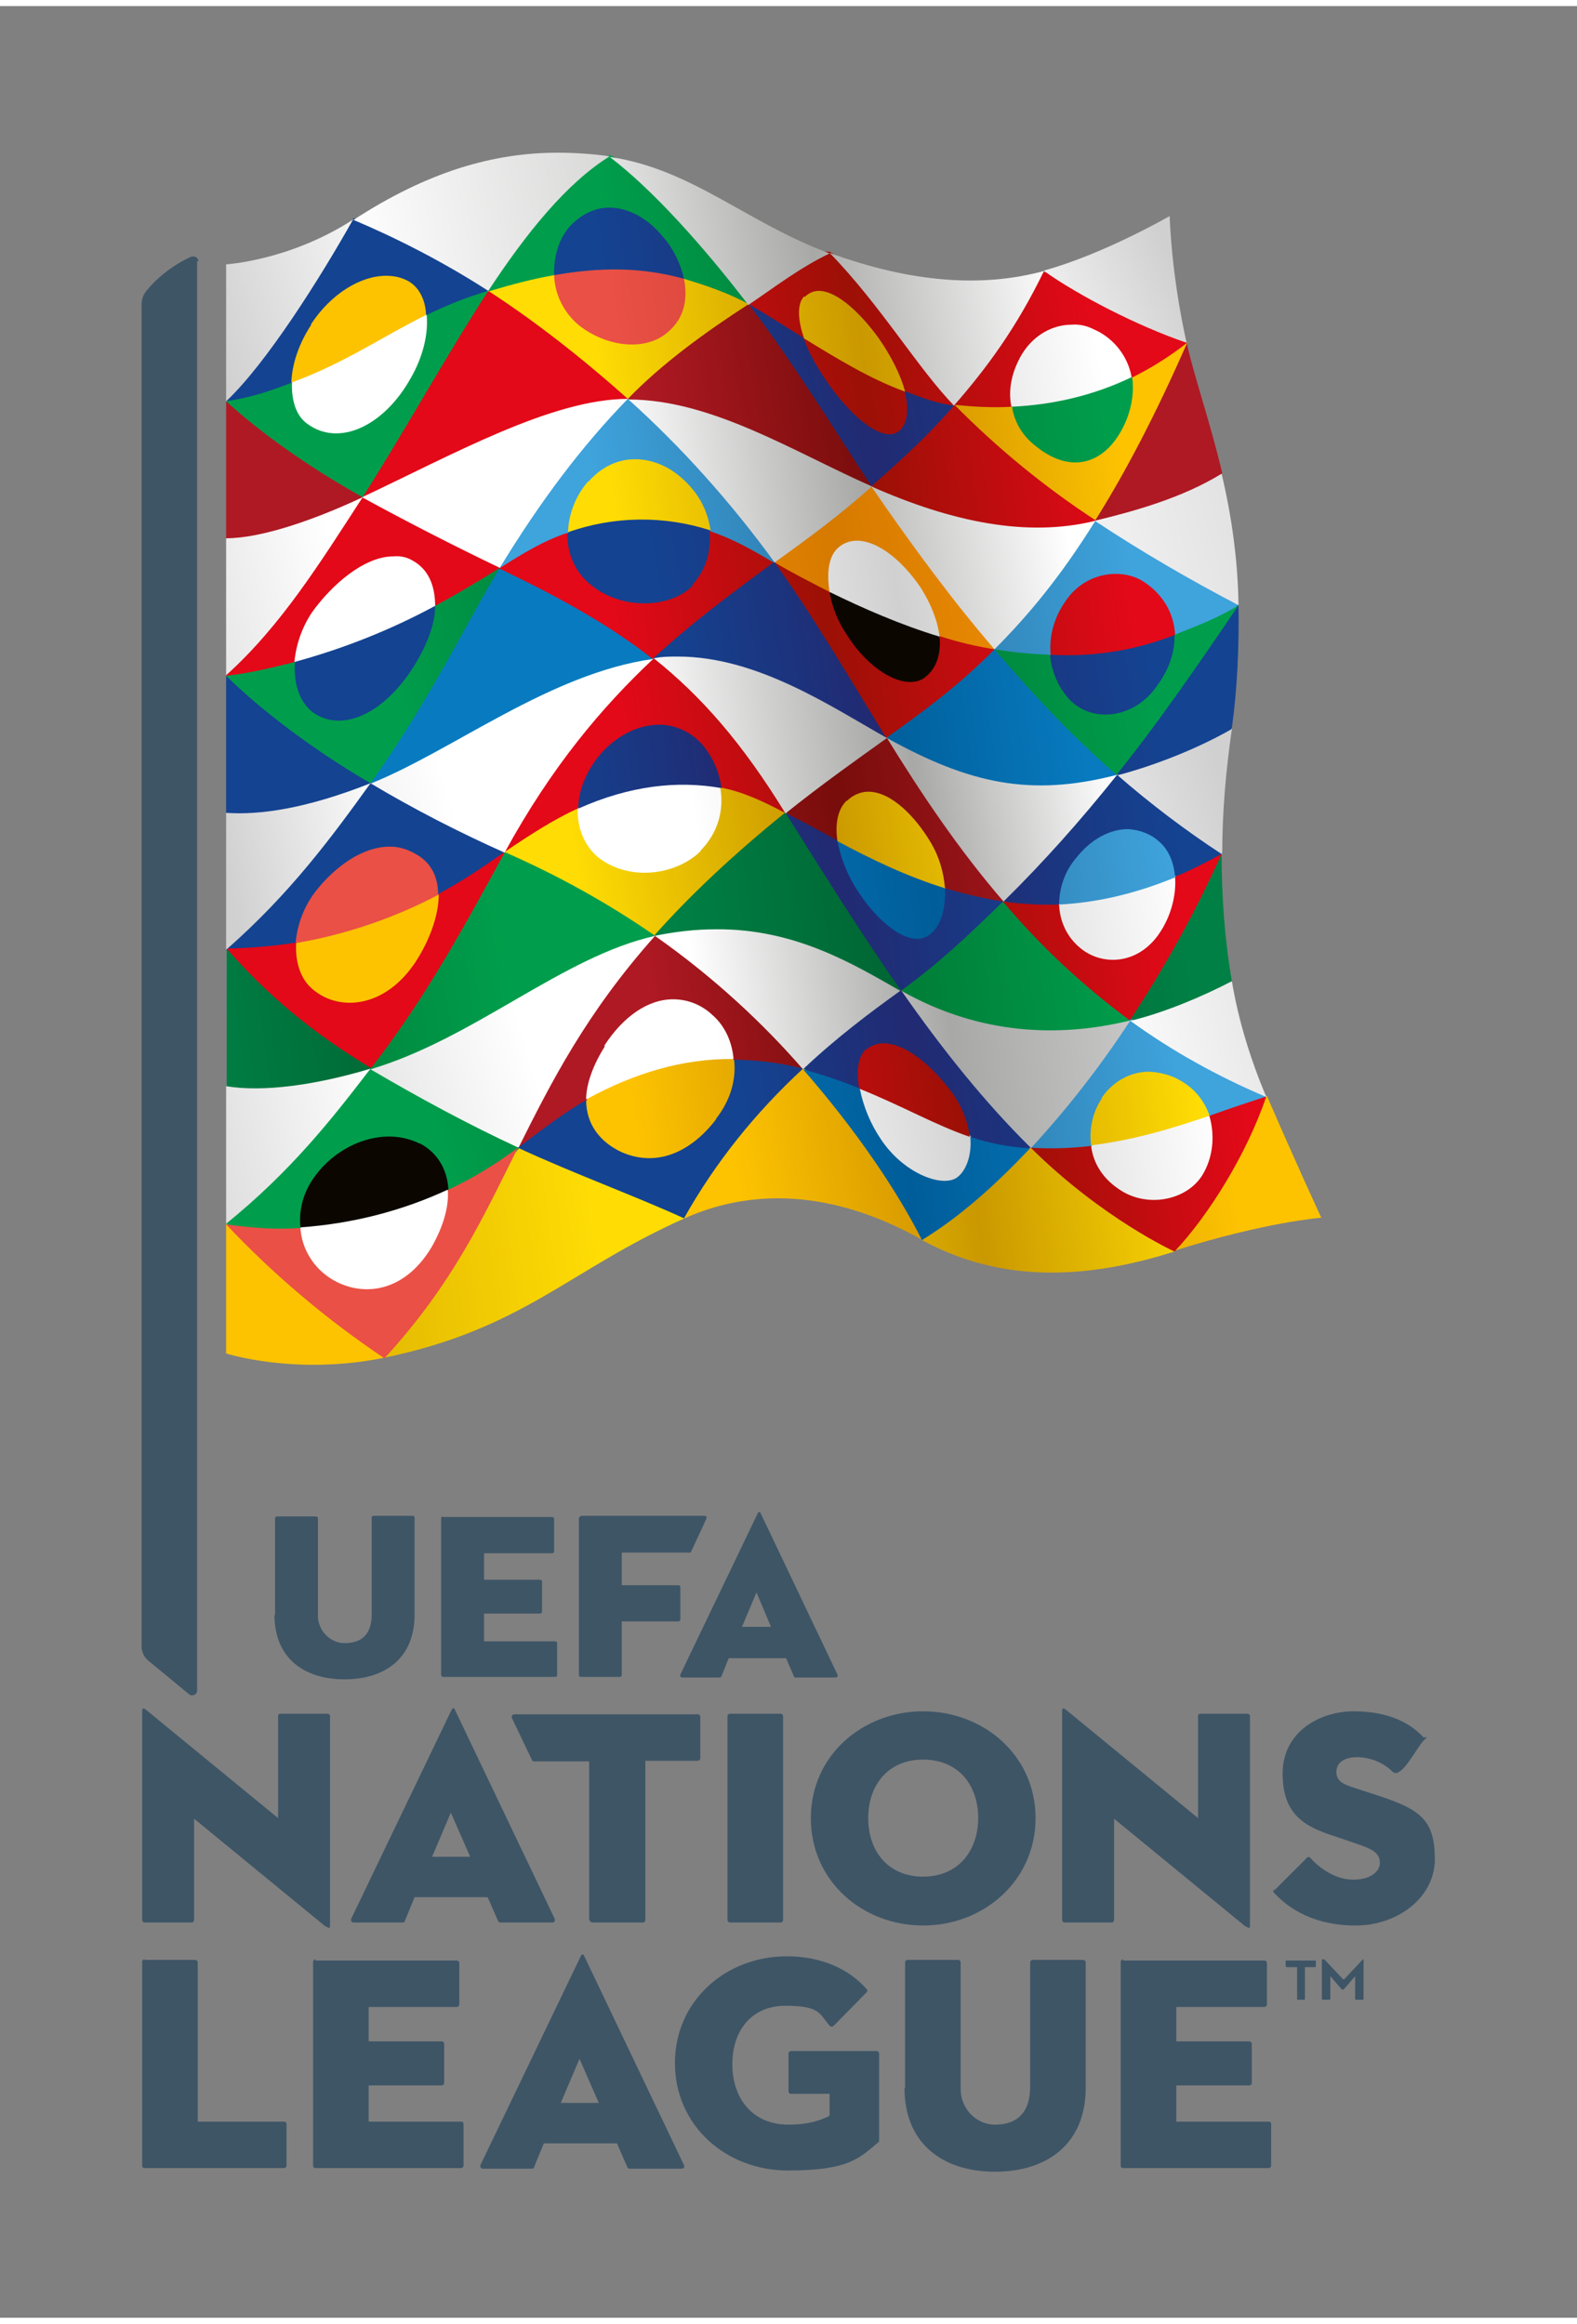 <?xml version="1.0" encoding="UTF-8"?> <svg xmlns="http://www.w3.org/2000/svg" xmlns:xlink="http://www.w3.org/1999/xlink" width="260px" height="383px" viewBox="0 0 260 381" version="1.1"><rect x="0" y="0" width="260" height="381" fill="#808080" stroke="none"/><defs><linearGradient id="linear0" gradientUnits="userSpaceOnUse" x1="102.2" y1="326" x2="181" y2="336.9" gradientTransform="matrix(0.996,0,0,-0.995,0.034,383.884)"><stop offset="0" style="stop-color:rgb(89.02%,3.529%,9.412%);stop-opacity:1;"></stop><stop offset="0.5" style="stop-color:rgb(61.176%,6.275%,2.353%);stop-opacity:1;"></stop><stop offset="1" style="stop-color:rgb(89.02%,3.529%,9.412%);stop-opacity:1;"></stop></linearGradient><linearGradient id="linear1" gradientUnits="userSpaceOnUse" x1="105.6" y1="301.1" x2="184" y2="311.9" gradientTransform="matrix(0.996,0,0,-0.995,0.034,383.884)"><stop offset="0" style="stop-color:rgb(89.02%,3.529%,9.412%);stop-opacity:1;"></stop><stop offset="0.5" style="stop-color:rgb(61.176%,6.275%,2.353%);stop-opacity:1;"></stop><stop offset="1" style="stop-color:rgb(89.02%,3.529%,9.412%);stop-opacity:1;"></stop></linearGradient><linearGradient id="linear2" gradientUnits="userSpaceOnUse" x1="109.7" y1="261.7" x2="190.9" y2="275.5" gradientTransform="matrix(0.996,0,0,-0.995,0.034,383.884)"><stop offset="0" style="stop-color:rgb(7.843%,26.275%,56.863%);stop-opacity:1;"></stop><stop offset="0.5" style="stop-color:rgb(12.941%,16.471%,44.706%);stop-opacity:1;"></stop><stop offset="1" style="stop-color:rgb(7.843%,26.275%,56.863%);stop-opacity:1;"></stop></linearGradient><linearGradient id="linear3" gradientUnits="userSpaceOnUse" x1="109.7" y1="280" x2="187.6" y2="290.8" gradientTransform="matrix(0.996,0,0,-0.995,0.034,383.884)"><stop offset="0" style="stop-color:rgb(24.706%,63.922%,86.275%);stop-opacity:1;"></stop><stop offset="0.5" style="stop-color:rgb(16.471%,47.059%,66.667%);stop-opacity:1;"></stop><stop offset="1" style="stop-color:rgb(24.706%,63.922%,86.275%);stop-opacity:1;"></stop></linearGradient><linearGradient id="linear4" gradientUnits="userSpaceOnUse" x1="108.9" y1="259.7" x2="179.9" y2="269.3" gradientTransform="matrix(0.996,0,0,-0.995,0.034,383.884)"><stop offset="0" style="stop-color:rgb(3.137%,48.235%,75.294%);stop-opacity:1;"></stop><stop offset="0.5" style="stop-color:rgb(0%,36.471%,60%);stop-opacity:1;"></stop><stop offset="1" style="stop-color:rgb(3.137%,48.235%,75.294%);stop-opacity:1;"></stop></linearGradient><linearGradient id="linear5" gradientUnits="userSpaceOnUse" x1="99.1" y1="285" x2="179" y2="296.3" gradientTransform="matrix(0.996,0,0,-0.995,0.034,383.884)"><stop offset="0" style="stop-color:rgb(95.294%,57.255%,1.961%);stop-opacity:1;"></stop><stop offset="0.5" style="stop-color:rgb(83.922%,47.843%,0%);stop-opacity:1;"></stop><stop offset="1" style="stop-color:rgb(95.294%,57.255%,1.961%);stop-opacity:1;"></stop></linearGradient><linearGradient id="linear6" gradientUnits="userSpaceOnUse" x1="106" y1="297.5" x2="184.6" y2="308.4" gradientTransform="matrix(0.996,0,0,-0.995,0.034,383.884)"><stop offset="0" style="stop-color:rgb(89.02%,3.529%,9.412%);stop-opacity:1;"></stop><stop offset="0.5" style="stop-color:rgb(61.176%,6.275%,2.353%);stop-opacity:1;"></stop><stop offset="1" style="stop-color:rgb(89.02%,3.529%,9.412%);stop-opacity:1;"></stop></linearGradient><linearGradient id="linear7" gradientUnits="userSpaceOnUse" x1="108.4" y1="279.9" x2="187.9" y2="290.6" gradientTransform="matrix(0.996,0,0,-0.995,0.034,383.884)"><stop offset="0" style="stop-color:rgb(3.137%,48.235%,75.294%);stop-opacity:1;"></stop><stop offset="0.5" style="stop-color:rgb(0%,36.471%,60%);stop-opacity:1;"></stop><stop offset="1" style="stop-color:rgb(3.137%,48.235%,75.294%);stop-opacity:1;"></stop></linearGradient><linearGradient id="linear8" gradientUnits="userSpaceOnUse" x1="4.3" y1="217.7" x2="83.9" y2="229.4" gradientTransform="matrix(0.996,0,0,-0.995,0.034,383.884)"><stop offset="0" style="stop-color:rgb(0%,61.961%,29.804%);stop-opacity:1;"></stop><stop offset="0.5" style="stop-color:rgb(0%,49.412%,21.961%);stop-opacity:1;"></stop><stop offset="1" style="stop-color:rgb(0%,61.961%,29.804%);stop-opacity:1;"></stop></linearGradient><linearGradient id="linear9" gradientUnits="userSpaceOnUse" x1="114.9" y1="250.7" x2="194.2" y2="263.6" gradientTransform="matrix(0.996,0,0,-0.995,0.034,383.884)"><stop offset="0" style="stop-color:rgb(100%,100%,100%);stop-opacity:1;"></stop><stop offset="0.5" style="stop-color:rgb(81.569%,81.569%,81.569%);stop-opacity:1;"></stop><stop offset="1" style="stop-color:rgb(100%,100%,100%);stop-opacity:1;"></stop></linearGradient><linearGradient id="linear10" gradientUnits="userSpaceOnUse" x1="103.4" y1="262.9" x2="182.4" y2="273.8" gradientTransform="matrix(0.996,0,0,-0.995,0.034,383.884)"><stop offset="0" style="stop-color:rgb(89.02%,3.529%,9.412%);stop-opacity:1;"></stop><stop offset="0.5" style="stop-color:rgb(61.176%,6.275%,2.353%);stop-opacity:1;"></stop><stop offset="1" style="stop-color:rgb(89.02%,3.529%,9.412%);stop-opacity:1;"></stop></linearGradient><linearGradient id="linear11" gradientUnits="userSpaceOnUse" x1="112.5" y1="235" x2="195.9" y2="246.2" gradientTransform="matrix(0.996,0,0,-0.995,0.034,383.884)"><stop offset="0" style="stop-color:rgb(3.137%,48.235%,75.294%);stop-opacity:1;"></stop><stop offset="0.5" style="stop-color:rgb(0%,36.471%,60%);stop-opacity:1;"></stop><stop offset="1" style="stop-color:rgb(3.137%,48.235%,75.294%);stop-opacity:1;"></stop></linearGradient><linearGradient id="linear12" gradientUnits="userSpaceOnUse" x1="32" y1="216.6" x2="111.2" y2="227.3" gradientTransform="matrix(0.996,0,0,-0.995,0.034,383.884)"><stop offset="0" style="stop-color:rgb(0%,50.196%,27.059%);stop-opacity:1;"></stop><stop offset="0.5" style="stop-color:rgb(0%,38.431%,19.216%);stop-opacity:1;"></stop><stop offset="1" style="stop-color:rgb(0%,50.196%,27.059%);stop-opacity:1;"></stop></linearGradient><linearGradient id="linear13" gradientUnits="userSpaceOnUse" x1="111.4" y1="233.7" x2="191.7" y2="244.6" gradientTransform="matrix(0.996,0,0,-0.995,0.034,383.884)"><stop offset="0" style="stop-color:rgb(0%,50.196%,27.059%);stop-opacity:1;"></stop><stop offset="0.5" style="stop-color:rgb(0%,38.431%,19.216%);stop-opacity:1;"></stop><stop offset="1" style="stop-color:rgb(0%,50.196%,27.059%);stop-opacity:1;"></stop></linearGradient><linearGradient id="linear14" gradientUnits="userSpaceOnUse" x1="116" y1="220.9" x2="196.2" y2="231.7" gradientTransform="matrix(0.996,0,0,-0.995,0.034,383.884)"><stop offset="0" style="stop-color:rgb(0%,50.196%,27.059%);stop-opacity:1;"></stop><stop offset="0.5" style="stop-color:rgb(0%,38.431%,19.216%);stop-opacity:1;"></stop><stop offset="1" style="stop-color:rgb(0%,50.196%,27.059%);stop-opacity:1;"></stop></linearGradient><linearGradient id="linear15" gradientUnits="userSpaceOnUse" x1="116" y1="218.6" x2="187" y2="229" gradientTransform="matrix(0.996,0,0,-0.995,0.034,383.884)"><stop offset="0" style="stop-color:rgb(0%,61.961%,29.804%);stop-opacity:1;"></stop><stop offset="0.5" style="stop-color:rgb(0%,49.412%,21.961%);stop-opacity:1;"></stop><stop offset="1" style="stop-color:rgb(0%,61.961%,29.804%);stop-opacity:1;"></stop></linearGradient><linearGradient id="linear16" gradientUnits="userSpaceOnUse" x1="126.6" y1="191.2" x2="207" y2="204.3" gradientTransform="matrix(0.996,0,0,-0.995,0.034,383.884)"><stop offset="0" style="stop-color:rgb(100%,100%,100%);stop-opacity:1;"></stop><stop offset="0.5" style="stop-color:rgb(81.569%,81.569%,81.569%);stop-opacity:1;"></stop><stop offset="1" style="stop-color:rgb(100%,100%,100%);stop-opacity:1;"></stop></linearGradient><linearGradient id="linear17" gradientUnits="userSpaceOnUse" x1="109.6" y1="283.1" x2="187.1" y2="295.8" gradientTransform="matrix(0.996,0,0,-0.995,0.034,383.884)"><stop offset="0" style="stop-color:rgb(100%,100%,100%);stop-opacity:1;"></stop><stop offset="0.5" style="stop-color:rgb(81.569%,81.569%,81.569%);stop-opacity:1;"></stop><stop offset="1" style="stop-color:rgb(100%,100%,100%);stop-opacity:1;"></stop></linearGradient><linearGradient id="linear18" gradientUnits="userSpaceOnUse" x1="121.8" y1="194.4" x2="205" y2="208" gradientTransform="matrix(0.996,0,0,-0.995,0.034,383.884)"><stop offset="0" style="stop-color:rgb(100%,100%,100%);stop-opacity:1;"></stop><stop offset="0.5" style="stop-color:rgb(81.569%,81.569%,81.569%);stop-opacity:1;"></stop><stop offset="1" style="stop-color:rgb(100%,100%,100%);stop-opacity:1;"></stop></linearGradient><linearGradient id="linear19" gradientUnits="userSpaceOnUse" x1="116.1" y1="222.7" x2="197.4" y2="236" gradientTransform="matrix(0.996,0,0,-0.995,0.034,383.884)"><stop offset="0" style="stop-color:rgb(100%,100%,100%);stop-opacity:1;"></stop><stop offset="0.5" style="stop-color:rgb(81.569%,81.569%,81.569%);stop-opacity:1;"></stop><stop offset="1" style="stop-color:rgb(100%,100%,100%);stop-opacity:1;"></stop></linearGradient><linearGradient id="linear20" gradientUnits="userSpaceOnUse" x1="110.8" y1="274.8" x2="189.1" y2="288.1" gradientTransform="matrix(0.996,0,0,-0.995,0.034,383.884)"><stop offset="0" style="stop-color:rgb(7.843%,26.275%,56.863%);stop-opacity:1;"></stop><stop offset="0.4" style="stop-color:rgb(12.941%,16.471%,44.706%);stop-opacity:1;"></stop><stop offset="1" style="stop-color:rgb(7.843%,26.275%,56.863%);stop-opacity:1;"></stop></linearGradient><linearGradient id="linear21" gradientUnits="userSpaceOnUse" x1="95.2" y1="241.3" x2="173" y2="254.5" gradientTransform="matrix(0.996,0,0,-0.995,0.034,383.884)"><stop offset="0" style="stop-color:rgb(100%,86.667%,1.569%);stop-opacity:1;"></stop><stop offset="0.5" style="stop-color:rgb(79.216%,59.608%,0%);stop-opacity:1;"></stop><stop offset="1" style="stop-color:rgb(100%,86.667%,1.569%);stop-opacity:1;"></stop></linearGradient><linearGradient id="linear22" gradientUnits="userSpaceOnUse" x1="114.2" y1="253.8" x2="191.4" y2="266.9" gradientTransform="matrix(0.996,0,0,-0.995,0.034,383.884)"><stop offset="0" style="stop-color:rgb(7.843%,26.275%,56.863%);stop-opacity:1;"></stop><stop offset="0.5" style="stop-color:rgb(12.941%,16.471%,44.706%);stop-opacity:1;"></stop><stop offset="1" style="stop-color:rgb(7.843%,26.275%,56.863%);stop-opacity:1;"></stop></linearGradient><linearGradient id="linear23" gradientUnits="userSpaceOnUse" x1="110" y1="275.3" x2="186.6" y2="288.3" gradientTransform="matrix(0.996,0,0,-0.995,0.034,383.884)"><stop offset="0" style="stop-color:rgb(7.843%,26.275%,56.863%);stop-opacity:1;"></stop><stop offset="0.5" style="stop-color:rgb(12.941%,16.471%,44.706%);stop-opacity:1;"></stop><stop offset="1" style="stop-color:rgb(7.843%,26.275%,56.863%);stop-opacity:1;"></stop></linearGradient><linearGradient id="linear24" gradientUnits="userSpaceOnUse" x1="103.4" y1="319.3" x2="181.2" y2="332.5" gradientTransform="matrix(0.996,0,0,-0.995,0.034,383.884)"><stop offset="0" style="stop-color:rgb(89.02%,3.529%,9.412%);stop-opacity:1;"></stop><stop offset="0.5" style="stop-color:rgb(61.176%,6.275%,2.353%);stop-opacity:1;"></stop><stop offset="1" style="stop-color:rgb(89.02%,3.529%,9.412%);stop-opacity:1;"></stop></linearGradient><linearGradient id="linear25" gradientUnits="userSpaceOnUse" x1="113" y1="201.8" x2="190.9" y2="215.1" gradientTransform="matrix(0.996,0,0,-0.995,0.034,383.884)"><stop offset="0" style="stop-color:rgb(7.843%,26.275%,56.863%);stop-opacity:1;"></stop><stop offset="0.5" style="stop-color:rgb(12.941%,16.471%,44.706%);stop-opacity:1;"></stop><stop offset="1" style="stop-color:rgb(7.843%,26.275%,56.863%);stop-opacity:1;"></stop></linearGradient><linearGradient id="linear26" gradientUnits="userSpaceOnUse" x1="117.2" y1="237" x2="195" y2="250.2" gradientTransform="matrix(0.996,0,0,-0.995,0.034,383.884)"><stop offset="0" style="stop-color:rgb(7.843%,26.275%,56.863%);stop-opacity:1;"></stop><stop offset="0.5" style="stop-color:rgb(12.941%,16.471%,44.706%);stop-opacity:1;"></stop><stop offset="1" style="stop-color:rgb(7.843%,26.275%,56.863%);stop-opacity:1;"></stop></linearGradient><linearGradient id="linear27" gradientUnits="userSpaceOnUse" x1="113.4" y1="258.6" x2="191.4" y2="271.9" gradientTransform="matrix(0.996,0,0,-0.995,0.034,383.884)"><stop offset="0" style="stop-color:rgb(7.843%,26.275%,56.863%);stop-opacity:1;"></stop><stop offset="0.5" style="stop-color:rgb(12.941%,16.471%,44.706%);stop-opacity:1;"></stop><stop offset="1" style="stop-color:rgb(7.843%,26.275%,56.863%);stop-opacity:1;"></stop></linearGradient><linearGradient id="linear28" gradientUnits="userSpaceOnUse" x1="110.9" y1="284.9" x2="191.5" y2="298.6" gradientTransform="matrix(0.996,0,0,-0.995,0.034,383.884)"><stop offset="0" style="stop-color:rgb(7.843%,26.275%,56.863%);stop-opacity:1;"></stop><stop offset="0.5" style="stop-color:rgb(12.941%,16.471%,44.706%);stop-opacity:1;"></stop><stop offset="1" style="stop-color:rgb(7.843%,26.275%,56.863%);stop-opacity:1;"></stop></linearGradient><linearGradient id="linear29" gradientUnits="userSpaceOnUse" x1="107.6" y1="294.3" x2="191.2" y2="308.6" gradientTransform="matrix(0.996,0,0,-0.995,0.034,383.884)"><stop offset="0" style="stop-color:rgb(7.843%,26.275%,56.863%);stop-opacity:1;"></stop><stop offset="0.5" style="stop-color:rgb(12.941%,16.471%,44.706%);stop-opacity:1;"></stop><stop offset="1" style="stop-color:rgb(7.843%,26.275%,56.863%);stop-opacity:1;"></stop></linearGradient><linearGradient id="linear30" gradientUnits="userSpaceOnUse" x1="103" y1="318.9" x2="181.1" y2="331" gradientTransform="matrix(0.996,0,0,-0.995,0.034,383.884)"><stop offset="0" style="stop-color:rgb(68.627%,9.804%,13.725%);stop-opacity:1;"></stop><stop offset="0.5" style="stop-color:rgb(47.059%,5.098%,4.314%);stop-opacity:1;"></stop><stop offset="1" style="stop-color:rgb(68.627%,9.804%,13.725%);stop-opacity:1;"></stop></linearGradient><linearGradient id="linear31" gradientUnits="userSpaceOnUse" x1="100.3" y1="242.5" x2="178.7" y2="254.6" gradientTransform="matrix(0.996,0,0,-0.995,0.034,383.884)"><stop offset="0" style="stop-color:rgb(68.627%,9.804%,13.725%);stop-opacity:1;"></stop><stop offset="0.5" style="stop-color:rgb(47.059%,5.098%,4.314%);stop-opacity:1;"></stop><stop offset="1" style="stop-color:rgb(68.627%,9.804%,13.725%);stop-opacity:1;"></stop></linearGradient><linearGradient id="linear32" gradientUnits="userSpaceOnUse" x1="108.5" y1="216.1" x2="187.5" y2="228.4" gradientTransform="matrix(0.996,0,0,-0.995,0.034,383.884)"><stop offset="0" style="stop-color:rgb(68.627%,9.804%,13.725%);stop-opacity:1;"></stop><stop offset="0.4" style="stop-color:rgb(47.059%,5.098%,4.314%);stop-opacity:1;"></stop><stop offset="1" style="stop-color:rgb(68.627%,9.804%,13.725%);stop-opacity:1;"></stop></linearGradient><linearGradient id="linear33" gradientUnits="userSpaceOnUse" x1="106.5" y1="317.3" x2="178.3" y2="328.4" gradientTransform="matrix(0.996,0,0,-0.995,0.034,383.884)"><stop offset="0" style="stop-color:rgb(68.627%,9.804%,13.725%);stop-opacity:1;"></stop><stop offset="0.5" style="stop-color:rgb(47.059%,5.098%,4.314%);stop-opacity:1;"></stop><stop offset="1" style="stop-color:rgb(68.627%,9.804%,13.725%);stop-opacity:1;"></stop></linearGradient><linearGradient id="linear34" gradientUnits="userSpaceOnUse" x1="105.3" y1="302.4" x2="183.6" y2="314.5" gradientTransform="matrix(0.996,0,0,-0.995,0.034,383.884)"><stop offset="0" style="stop-color:rgb(68.627%,9.804%,13.725%);stop-opacity:1;"></stop><stop offset="0.5" style="stop-color:rgb(47.059%,5.098%,4.314%);stop-opacity:1;"></stop><stop offset="1" style="stop-color:rgb(68.627%,9.804%,13.725%);stop-opacity:1;"></stop></linearGradient><linearGradient id="linear35" gradientUnits="userSpaceOnUse" x1="102.8" y1="331" x2="183.9" y2="343.6" gradientTransform="matrix(0.996,0,0,-0.995,0.034,383.884)"><stop offset="0" style="stop-color:rgb(100%,100%,100%);stop-opacity:1;"></stop><stop offset="0.5" style="stop-color:rgb(81.569%,81.569%,81.569%);stop-opacity:1;"></stop><stop offset="1" style="stop-color:rgb(100%,100%,100%);stop-opacity:1;"></stop></linearGradient><linearGradient id="linear36" gradientUnits="userSpaceOnUse" x1="119.1" y1="183.2" x2="202.5" y2="196.1" gradientTransform="matrix(0.996,0,0,-0.995,0.034,383.884)"><stop offset="0" style="stop-color:rgb(100%,100%,100%);stop-opacity:1;"></stop><stop offset="0.5" style="stop-color:rgb(81.569%,81.569%,81.569%);stop-opacity:1;"></stop><stop offset="1" style="stop-color:rgb(100%,100%,100%);stop-opacity:1;"></stop></linearGradient><linearGradient id="linear37" gradientUnits="userSpaceOnUse" x1="98.4" y1="304.9" x2="176.8" y2="315.8" gradientTransform="matrix(0.996,0,0,-0.995,0.034,383.884)"><stop offset="0" style="stop-color:rgb(24.706%,63.922%,86.275%);stop-opacity:1;"></stop><stop offset="0.5" style="stop-color:rgb(16.471%,47.059%,66.667%);stop-opacity:1;"></stop><stop offset="1" style="stop-color:rgb(24.706%,63.922%,86.275%);stop-opacity:1;"></stop></linearGradient><linearGradient id="linear38" gradientUnits="userSpaceOnUse" x1="117" y1="198" x2="195" y2="208.8" gradientTransform="matrix(0.996,0,0,-0.995,0.034,383.884)"><stop offset="0" style="stop-color:rgb(24.706%,63.922%,86.275%);stop-opacity:1;"></stop><stop offset="0.5" style="stop-color:rgb(16.471%,47.059%,66.667%);stop-opacity:1;"></stop><stop offset="1" style="stop-color:rgb(24.706%,63.922%,86.275%);stop-opacity:1;"></stop></linearGradient><linearGradient id="linear39" gradientUnits="userSpaceOnUse" x1="102.8" y1="306.2" x2="184.2" y2="317.5" gradientTransform="matrix(0.996,0,0,-0.995,0.034,383.884)"><stop offset="0" style="stop-color:rgb(0%,61.961%,29.804%);stop-opacity:1;"></stop><stop offset="0.5" style="stop-color:rgb(0%,49.412%,21.961%);stop-opacity:1;"></stop><stop offset="1" style="stop-color:rgb(0%,61.961%,29.804%);stop-opacity:1;"></stop></linearGradient><linearGradient id="linear40" gradientUnits="userSpaceOnUse" x1="116" y1="234.2" x2="193.9" y2="245.1" gradientTransform="matrix(0.996,0,0,-0.995,0.034,383.884)"><stop offset="0" style="stop-color:rgb(24.706%,63.922%,86.275%);stop-opacity:1;"></stop><stop offset="0.5" style="stop-color:rgb(16.471%,47.059%,66.667%);stop-opacity:1;"></stop><stop offset="1" style="stop-color:rgb(24.706%,63.922%,86.275%);stop-opacity:1;"></stop></linearGradient><linearGradient id="linear41" gradientUnits="userSpaceOnUse" x1="99.9" y1="232.3" x2="178.1" y2="242.7" gradientTransform="matrix(0.996,0,0,-0.995,0.034,383.884)"><stop offset="0" style="stop-color:rgb(7.843%,26.275%,56.863%);stop-opacity:1;"></stop><stop offset="0.5" style="stop-color:rgb(12.941%,16.471%,44.706%);stop-opacity:1;"></stop><stop offset="1" style="stop-color:rgb(7.843%,26.275%,56.863%);stop-opacity:1;"></stop></linearGradient><linearGradient id="linear42" gradientUnits="userSpaceOnUse" x1="100.9" y1="303.7" x2="181.8" y2="314.4" gradientTransform="matrix(0.996,0,0,-0.995,0.034,383.884)"><stop offset="0" style="stop-color:rgb(100%,86.667%,1.569%);stop-opacity:1;"></stop><stop offset="0.5" style="stop-color:rgb(79.216%,59.608%,0%);stop-opacity:1;"></stop><stop offset="1" style="stop-color:rgb(100%,86.667%,1.569%);stop-opacity:1;"></stop></linearGradient><linearGradient id="linear43" gradientUnits="userSpaceOnUse" x1="104.8" y1="202.1" x2="185.8" y2="212.9" gradientTransform="matrix(0.996,0,0,-0.995,0.034,383.884)"><stop offset="0" style="stop-color:rgb(99.216%,76.471%,0.392%);stop-opacity:1;"></stop><stop offset="0.5" style="stop-color:rgb(78.039%,53.333%,0%);stop-opacity:1;"></stop><stop offset="1" style="stop-color:rgb(99.216%,76.471%,0.392%);stop-opacity:1;"></stop></linearGradient><linearGradient id="linear44" gradientUnits="userSpaceOnUse" x1="119.1" y1="194.4" x2="198.8" y2="205" gradientTransform="matrix(0.996,0,0,-0.995,0.034,383.884)"><stop offset="0" style="stop-color:rgb(100%,86.667%,1.569%);stop-opacity:1;"></stop><stop offset="0.5" style="stop-color:rgb(79.216%,59.608%,0%);stop-opacity:1;"></stop><stop offset="1" style="stop-color:rgb(100%,86.667%,1.569%);stop-opacity:1;"></stop></linearGradient><linearGradient id="linear45" gradientUnits="userSpaceOnUse" x1="123.3" y1="179.6" x2="200.6" y2="189.9" gradientTransform="matrix(0.996,0,0,-0.995,0.034,383.884)"><stop offset="0" style="stop-color:rgb(100%,86.667%,1.569%);stop-opacity:1;"></stop><stop offset="0.5" style="stop-color:rgb(79.216%,59.608%,0%);stop-opacity:1;"></stop><stop offset="1" style="stop-color:rgb(100%,86.667%,1.569%);stop-opacity:1;"></stop></linearGradient><linearGradient id="linear46" gradientUnits="userSpaceOnUse" x1="-56.6" y1="161.9" x2="99.7" y2="182.7" gradientTransform="matrix(0.996,0,0,-0.995,0.034,383.884)"><stop offset="0" style="stop-color:rgb(100%,86.667%,1.569%);stop-opacity:1;"></stop><stop offset="0.5" style="stop-color:rgb(79.216%,59.608%,0%);stop-opacity:1;"></stop><stop offset="1" style="stop-color:rgb(100%,86.667%,1.569%);stop-opacity:1;"></stop></linearGradient><linearGradient id="linear47" gradientUnits="userSpaceOnUse" x1="70.9" y1="200.6" x2="150.8" y2="225.7" gradientTransform="matrix(0.996,0,0,-0.995,0.034,383.884)"><stop offset="0" style="stop-color:rgb(0%,61.961%,29.804%);stop-opacity:1;"></stop><stop offset="0.5" style="stop-color:rgb(0%,49.412%,21.961%);stop-opacity:1;"></stop><stop offset="1" style="stop-color:rgb(0%,61.961%,29.804%);stop-opacity:1;"></stop></linearGradient><linearGradient id="linear48" gradientUnits="userSpaceOnUse" x1="64.4" y1="272.7" x2="144.9" y2="298" gradientTransform="matrix(0.996,0,0,-0.995,0.034,383.884)"><stop offset="0" style="stop-color:rgb(0%,61.961%,29.804%);stop-opacity:1;"></stop><stop offset="0.5" style="stop-color:rgb(0%,49.412%,21.961%);stop-opacity:1;"></stop><stop offset="1" style="stop-color:rgb(0%,61.961%,29.804%);stop-opacity:1;"></stop></linearGradient><linearGradient id="linear49" gradientUnits="userSpaceOnUse" x1="99.6" y1="346.9" x2="179.1" y2="358.6" gradientTransform="matrix(0.996,0,0,-0.995,0.034,383.884)"><stop offset="0" style="stop-color:rgb(0%,61.961%,29.804%);stop-opacity:1;"></stop><stop offset="0.5" style="stop-color:rgb(0%,49.412%,21.961%);stop-opacity:1;"></stop><stop offset="1" style="stop-color:rgb(0%,61.961%,29.804%);stop-opacity:1;"></stop></linearGradient><linearGradient id="linear50" gradientUnits="userSpaceOnUse" x1="112" y1="260.5" x2="191.2" y2="272.1" gradientTransform="matrix(0.996,0,0,-0.995,0.034,383.884)"><stop offset="0" style="stop-color:rgb(0%,61.961%,29.804%);stop-opacity:1;"></stop><stop offset="0.5" style="stop-color:rgb(0%,49.412%,21.961%);stop-opacity:1;"></stop><stop offset="1" style="stop-color:rgb(0%,61.961%,29.804%);stop-opacity:1;"></stop></linearGradient><linearGradient id="linear51" gradientUnits="userSpaceOnUse" x1="121.9" y1="192.4" x2="203.6" y2="205.1" gradientTransform="matrix(0.996,0,0,-0.995,0.034,383.884)"><stop offset="0" style="stop-color:rgb(99.216%,76.471%,0.392%);stop-opacity:1;"></stop><stop offset="0.5" style="stop-color:rgb(78.039%,53.333%,0%);stop-opacity:1;"></stop><stop offset="1" style="stop-color:rgb(99.216%,76.471%,0.392%);stop-opacity:1;"></stop></linearGradient><linearGradient id="linear52" gradientUnits="userSpaceOnUse" x1="116.8" y1="237.7" x2="199" y2="250.4" gradientTransform="matrix(0.996,0,0,-0.995,0.034,383.884)"><stop offset="0" style="stop-color:rgb(99.216%,76.471%,0.392%);stop-opacity:1;"></stop><stop offset="0.5" style="stop-color:rgb(78.039%,53.333%,0%);stop-opacity:1;"></stop><stop offset="1" style="stop-color:rgb(99.216%,76.471%,0.392%);stop-opacity:1;"></stop></linearGradient><linearGradient id="linear53" gradientUnits="userSpaceOnUse" x1="90.4" y1="258.4" x2="150.8" y2="266.5" gradientTransform="matrix(0.996,0,0,-0.995,0.034,383.884)"><stop offset="0" style="stop-color:rgb(7.843%,26.275%,56.863%);stop-opacity:1;"></stop><stop offset="0.5" style="stop-color:rgb(12.941%,16.471%,44.706%);stop-opacity:1;"></stop><stop offset="1" style="stop-color:rgb(7.843%,26.275%,56.863%);stop-opacity:1;"></stop></linearGradient><linearGradient id="linear54" gradientUnits="userSpaceOnUse" x1="123.9" y1="180.3" x2="203.8" y2="192.7" gradientTransform="matrix(0.996,0,0,-0.995,0.034,383.884)"><stop offset="0" style="stop-color:rgb(99.216%,76.471%,0.392%);stop-opacity:1;"></stop><stop offset="0.5" style="stop-color:rgb(78.039%,53.333%,0%);stop-opacity:1;"></stop><stop offset="1" style="stop-color:rgb(99.216%,76.471%,0.392%);stop-opacity:1;"></stop></linearGradient><linearGradient id="linear55" gradientUnits="userSpaceOnUse" x1="123.2" y1="184.3" x2="203.2" y2="196.8" gradientTransform="matrix(0.996,0,0,-0.995,0.034,383.884)"><stop offset="0" style="stop-color:rgb(99.216%,76.471%,0.392%);stop-opacity:1;"></stop><stop offset="0.5" style="stop-color:rgb(78.039%,53.333%,0%);stop-opacity:1;"></stop><stop offset="1" style="stop-color:rgb(99.216%,76.471%,0.392%);stop-opacity:1;"></stop></linearGradient><linearGradient id="linear56" gradientUnits="userSpaceOnUse" x1="122.1" y1="186.2" x2="199.8" y2="197.3" gradientTransform="matrix(0.996,0,0,-0.995,0.034,383.884)"><stop offset="0" style="stop-color:rgb(91.765%,31.373%,27.059%);stop-opacity:1;"></stop><stop offset="0.5" style="stop-color:rgb(77.255%,22.745%,19.216%);stop-opacity:1;"></stop><stop offset="1" style="stop-color:rgb(91.765%,31.373%,27.059%);stop-opacity:1;"></stop></linearGradient><linearGradient id="linear57" gradientUnits="userSpaceOnUse" x1="129.1" y1="182" x2="207.9" y2="193.3" gradientTransform="matrix(0.996,0,0,-0.995,0.034,383.884)"><stop offset="0" style="stop-color:rgb(89.02%,3.529%,9.412%);stop-opacity:1;"></stop><stop offset="0.5" style="stop-color:rgb(61.176%,6.275%,2.353%);stop-opacity:1;"></stop><stop offset="1" style="stop-color:rgb(89.02%,3.529%,9.412%);stop-opacity:1;"></stop></linearGradient><linearGradient id="linear58" gradientUnits="userSpaceOnUse" x1="113.9" y1="247" x2="192.1" y2="258.2" gradientTransform="matrix(0.996,0,0,-0.995,0.034,383.884)"><stop offset="0" style="stop-color:rgb(91.765%,31.373%,27.059%);stop-opacity:1;"></stop><stop offset="0.5" style="stop-color:rgb(77.255%,22.745%,19.216%);stop-opacity:1;"></stop><stop offset="1" style="stop-color:rgb(91.765%,31.373%,27.059%);stop-opacity:1;"></stop></linearGradient><linearGradient id="linear59" gradientUnits="userSpaceOnUse" x1="101.5" y1="336.1" x2="185.3" y2="348.1" gradientTransform="matrix(0.996,0,0,-0.995,0.034,383.884)"><stop offset="0" style="stop-color:rgb(91.765%,31.373%,27.059%);stop-opacity:1;"></stop><stop offset="0.5" style="stop-color:rgb(77.255%,22.745%,19.216%);stop-opacity:1;"></stop><stop offset="1" style="stop-color:rgb(91.765%,31.373%,27.059%);stop-opacity:1;"></stop></linearGradient><linearGradient id="linear60" gradientUnits="userSpaceOnUse" x1="118.3" y1="215" x2="197" y2="226.3" gradientTransform="matrix(0.996,0,0,-0.995,0.034,383.884)"><stop offset="0" style="stop-color:rgb(100%,100%,100%);stop-opacity:1;"></stop><stop offset="0.5" style="stop-color:rgb(81.569%,81.569%,81.569%);stop-opacity:1;"></stop><stop offset="1" style="stop-color:rgb(100%,100%,100%);stop-opacity:1;"></stop></linearGradient><linearGradient id="linear61" gradientUnits="userSpaceOnUse" x1="101.1" y1="240.9" x2="174.7" y2="251.4" gradientTransform="matrix(0.996,0,0,-0.995,0.034,383.884)"><stop offset="0" style="stop-color:rgb(100%,86.667%,1.569%);stop-opacity:1;"></stop><stop offset="0.5" style="stop-color:rgb(79.216%,59.608%,0%);stop-opacity:1;"></stop><stop offset="1" style="stop-color:rgb(100%,86.667%,1.569%);stop-opacity:1;"></stop></linearGradient><linearGradient id="linear62" gradientUnits="userSpaceOnUse" x1="110.1" y1="191.3" x2="189.3" y2="201.9" gradientTransform="matrix(0.996,0,0,-0.995,0.034,383.884)"><stop offset="0" style="stop-color:rgb(3.137%,48.235%,75.294%);stop-opacity:1;"></stop><stop offset="0.5" style="stop-color:rgb(0%,36.471%,60%);stop-opacity:1;"></stop><stop offset="1" style="stop-color:rgb(3.137%,48.235%,75.294%);stop-opacity:1;"></stop></linearGradient><linearGradient id="linear63" gradientUnits="userSpaceOnUse" x1="102.9" y1="308.9" x2="184.7" y2="324" gradientTransform="matrix(0.996,0,0,-0.995,0.034,383.884)"><stop offset="0" style="stop-color:rgb(100%,100%,100%);stop-opacity:1;"></stop><stop offset="0.5" style="stop-color:rgb(65.882%,65.882%,65.49%);stop-opacity:1;"></stop><stop offset="1" style="stop-color:rgb(100%,100%,100%);stop-opacity:1;"></stop></linearGradient><linearGradient id="linear64" gradientUnits="userSpaceOnUse" x1="121" y1="244.7" x2="184.7" y2="256.4" gradientTransform="matrix(0.996,0,0,-0.995,0.034,383.884)"><stop offset="0" style="stop-color:rgb(100%,100%,100%);stop-opacity:1;"></stop><stop offset="0.5" style="stop-color:rgb(65.882%,65.882%,65.49%);stop-opacity:1;"></stop><stop offset="1" style="stop-color:rgb(100%,100%,100%);stop-opacity:1;"></stop></linearGradient><linearGradient id="linear65" gradientUnits="userSpaceOnUse" x1="232.7" y1="305.4" x2="162.5" y2="286.6" gradientTransform="matrix(0.996,0,0,-0.995,0.034,383.884)"><stop offset="0" style="stop-color:rgb(81.569%,81.569%,81.569%);stop-opacity:1;"></stop><stop offset="1" style="stop-color:rgb(100%,100%,100%);stop-opacity:1;"></stop></linearGradient><linearGradient id="linear66" gradientUnits="userSpaceOnUse" x1="235" y1="221.8" x2="183" y2="209" gradientTransform="matrix(0.996,0,0,-0.995,0.034,383.884)"><stop offset="0" style="stop-color:rgb(81.569%,81.569%,81.569%);stop-opacity:1;"></stop><stop offset="1" style="stop-color:rgb(100%,100%,100%);stop-opacity:1;"></stop></linearGradient><linearGradient id="linear67" gradientUnits="userSpaceOnUse" x1="202.9" y1="255.8" x2="163.5" y2="242.1" gradientTransform="matrix(0.996,0,0,-0.995,0.034,383.884)"><stop offset="0" style="stop-color:rgb(81.569%,81.569%,81.569%);stop-opacity:1;"></stop><stop offset="1" style="stop-color:rgb(100%,100%,100%);stop-opacity:1;"></stop></linearGradient><linearGradient id="linear68" gradientUnits="userSpaceOnUse" x1="95.2" y1="282" x2="177" y2="297.1" gradientTransform="matrix(0.996,0,0,-0.995,0.034,383.884)"><stop offset="0" style="stop-color:rgb(100%,100%,100%);stop-opacity:1;"></stop><stop offset="0.5" style="stop-color:rgb(65.882%,65.882%,65.49%);stop-opacity:1;"></stop><stop offset="1" style="stop-color:rgb(100%,100%,100%);stop-opacity:1;"></stop></linearGradient><linearGradient id="linear69" gradientUnits="userSpaceOnUse" x1="100.8" y1="288.3" x2="179.3" y2="299.2" gradientTransform="matrix(0.996,0,0,-0.995,0.034,383.884)"><stop offset="0" style="stop-color:rgb(89.02%,3.529%,9.412%);stop-opacity:1;"></stop><stop offset="0.5" style="stop-color:rgb(61.176%,6.275%,2.353%);stop-opacity:1;"></stop><stop offset="1" style="stop-color:rgb(89.02%,3.529%,9.412%);stop-opacity:1;"></stop></linearGradient><linearGradient id="linear70" gradientUnits="userSpaceOnUse" x1="114.8" y1="233.7" x2="193.3" y2="244.6" gradientTransform="matrix(0.996,0,0,-0.995,0.034,383.884)"><stop offset="0" style="stop-color:rgb(89.02%,3.529%,9.412%);stop-opacity:1;"></stop><stop offset="0.5" style="stop-color:rgb(61.176%,6.275%,2.353%);stop-opacity:1;"></stop><stop offset="1" style="stop-color:rgb(89.02%,3.529%,9.412%);stop-opacity:1;"></stop></linearGradient><linearGradient id="linear71" gradientUnits="userSpaceOnUse" x1="99.9" y1="342.5" x2="178.4" y2="353.4" gradientTransform="matrix(0.996,0,0,-0.995,0.034,383.884)"><stop offset="0" style="stop-color:rgb(7.843%,26.275%,56.863%);stop-opacity:1;"></stop><stop offset="0.5" style="stop-color:rgb(12.941%,16.471%,44.706%);stop-opacity:1;"></stop><stop offset="1" style="stop-color:rgb(7.843%,26.275%,56.863%);stop-opacity:1;"></stop></linearGradient><linearGradient id="linear72" gradientUnits="userSpaceOnUse" x1="98.1" y1="273.9" x2="176.6" y2="284.7" gradientTransform="matrix(0.996,0,0,-0.995,0.034,383.884)"><stop offset="0" style="stop-color:rgb(89.02%,3.529%,9.412%);stop-opacity:1;"></stop><stop offset="0.5" style="stop-color:rgb(61.176%,6.275%,2.353%);stop-opacity:1;"></stop><stop offset="1" style="stop-color:rgb(89.02%,3.529%,9.412%);stop-opacity:1;"></stop></linearGradient><linearGradient id="linear73" gradientUnits="userSpaceOnUse" x1="102.1" y1="326.1" x2="180.6" y2="337" gradientTransform="matrix(0.996,0,0,-0.995,0.034,383.884)"><stop offset="0" style="stop-color:rgb(89.02%,3.529%,9.412%);stop-opacity:1;"></stop><stop offset="0.5" style="stop-color:rgb(61.176%,6.275%,2.353%);stop-opacity:1;"></stop><stop offset="1" style="stop-color:rgb(89.02%,3.529%,9.412%);stop-opacity:1;"></stop></linearGradient><linearGradient id="linear74" gradientUnits="userSpaceOnUse" x1="116.5" y1="220.9" x2="195" y2="231.8" gradientTransform="matrix(0.996,0,0,-0.995,0.034,383.884)"><stop offset="0" style="stop-color:rgb(89.02%,3.529%,9.412%);stop-opacity:1;"></stop><stop offset="0.5" style="stop-color:rgb(61.176%,6.275%,2.353%);stop-opacity:1;"></stop><stop offset="1" style="stop-color:rgb(89.02%,3.529%,9.412%);stop-opacity:1;"></stop></linearGradient><linearGradient id="linear75" gradientUnits="userSpaceOnUse" x1="100.4" y1="317.4" x2="184.9" y2="329.1" gradientTransform="matrix(0.996,0,0,-0.995,0.034,383.884)"><stop offset="0" style="stop-color:rgb(89.02%,3.529%,9.412%);stop-opacity:1;"></stop><stop offset="0.5" style="stop-color:rgb(61.176%,6.275%,2.353%);stop-opacity:1;"></stop><stop offset="1" style="stop-color:rgb(89.02%,3.529%,9.412%);stop-opacity:1;"></stop></linearGradient><linearGradient id="linear76" gradientUnits="userSpaceOnUse" x1="118.6" y1="201.6" x2="198.4" y2="212.7" gradientTransform="matrix(0.996,0,0,-0.995,0.034,383.884)"><stop offset="0" style="stop-color:rgb(89.02%,3.529%,9.412%);stop-opacity:1;"></stop><stop offset="0.5" style="stop-color:rgb(61.176%,6.275%,2.353%);stop-opacity:1;"></stop><stop offset="1" style="stop-color:rgb(89.02%,3.529%,9.412%);stop-opacity:1;"></stop></linearGradient><linearGradient id="linear77" gradientUnits="userSpaceOnUse" x1="108.9" y1="275" x2="187.4" y2="285.9" gradientTransform="matrix(0.996,0,0,-0.995,0.034,383.884)"><stop offset="0" style="stop-color:rgb(89.02%,3.529%,9.412%);stop-opacity:1;"></stop><stop offset="0.5" style="stop-color:rgb(61.176%,6.275%,2.353%);stop-opacity:1;"></stop><stop offset="1" style="stop-color:rgb(89.02%,3.529%,9.412%);stop-opacity:1;"></stop></linearGradient><linearGradient id="linear78" gradientUnits="userSpaceOnUse" x1="21.5" y1="191.9" x2="64.2" y2="201.8" gradientTransform="matrix(0.996,0,0,-0.995,0.034,383.884)"><stop offset="0" style="stop-color:rgb(81.569%,81.569%,81.569%);stop-opacity:1;"></stop><stop offset="1" style="stop-color:rgb(100%,100%,100%);stop-opacity:1;"></stop></linearGradient><linearGradient id="linear79" gradientUnits="userSpaceOnUse" x1="13.3" y1="281.6" x2="56.2" y2="291.6" gradientTransform="matrix(0.996,0,0,-0.995,0.034,383.884)"><stop offset="0" style="stop-color:rgb(81.569%,81.569%,81.569%);stop-opacity:1;"></stop><stop offset="1" style="stop-color:rgb(100%,100%,100%);stop-opacity:1;"></stop></linearGradient><linearGradient id="linear80" gradientUnits="userSpaceOnUse" x1="37.6" y1="241.1" x2="66.4" y2="247.3" gradientTransform="matrix(0.996,0,0,-0.995,0.034,383.884)"><stop offset="0" style="stop-color:rgb(81.569%,81.569%,81.569%);stop-opacity:1;"></stop><stop offset="1" style="stop-color:rgb(100%,100%,100%);stop-opacity:1;"></stop></linearGradient><linearGradient id="linear81" gradientUnits="userSpaceOnUse" x1="39.1" y1="196.2" x2="87.9" y2="211.6" gradientTransform="matrix(0.996,0,0,-0.995,0.034,383.884)"><stop offset="0" style="stop-color:rgb(81.569%,81.569%,81.569%);stop-opacity:1;"></stop><stop offset="1" style="stop-color:rgb(100%,100%,100%);stop-opacity:1;"></stop></linearGradient><linearGradient id="linear82" gradientUnits="userSpaceOnUse" x1="25.8" y1="240.1" x2="74.4" y2="255.4" gradientTransform="matrix(0.996,0,0,-0.995,0.034,383.884)"><stop offset="0" style="stop-color:rgb(81.569%,81.569%,81.569%);stop-opacity:1;"></stop><stop offset="1" style="stop-color:rgb(100%,100%,100%);stop-opacity:1;"></stop></linearGradient><linearGradient id="linear83" gradientUnits="userSpaceOnUse" x1="119" y1="204.2" x2="197.4" y2="215" gradientTransform="matrix(0.996,0,0,-0.995,0.034,383.884)"><stop offset="0" style="stop-color:rgb(100%,100%,100%);stop-opacity:1;"></stop><stop offset="0.5" style="stop-color:rgb(65.882%,65.882%,65.49%);stop-opacity:1;"></stop><stop offset="1" style="stop-color:rgb(81.569%,81.569%,81.569%);stop-opacity:1;"></stop></linearGradient><linearGradient id="linear84" gradientUnits="userSpaceOnUse" x1="106.6" y1="263.3" x2="185" y2="274.1" gradientTransform="matrix(0.996,0,0,-0.995,0.034,383.884)"><stop offset="0" style="stop-color:rgb(100%,100%,100%);stop-opacity:1;"></stop><stop offset="0.5" style="stop-color:rgb(65.882%,65.882%,65.49%);stop-opacity:1;"></stop><stop offset="1" style="stop-color:rgb(81.569%,81.569%,81.569%);stop-opacity:1;"></stop></linearGradient><linearGradient id="linear85" gradientUnits="userSpaceOnUse" x1="102.9" y1="305.6" x2="181.3" y2="316.4" gradientTransform="matrix(0.996,0,0,-0.995,0.034,383.884)"><stop offset="0" style="stop-color:rgb(100%,100%,100%);stop-opacity:1;"></stop><stop offset="0.5" style="stop-color:rgb(65.882%,65.882%,65.49%);stop-opacity:1;"></stop><stop offset="1" style="stop-color:rgb(81.569%,81.569%,81.569%);stop-opacity:1;"></stop></linearGradient><linearGradient id="linear86" gradientUnits="userSpaceOnUse" x1="115.4" y1="220.3" x2="188.7" y2="230.3" gradientTransform="matrix(0.996,0,0,-0.995,0.034,383.884)"><stop offset="0" style="stop-color:rgb(100%,100%,100%);stop-opacity:1;"></stop><stop offset="0.5" style="stop-color:rgb(65.882%,65.882%,65.49%);stop-opacity:1;"></stop><stop offset="1" style="stop-color:rgb(81.569%,81.569%,81.569%);stop-opacity:1;"></stop></linearGradient><linearGradient id="linear87" gradientUnits="userSpaceOnUse" x1="123.5" y1="199.3" x2="201.8" y2="212.6" gradientTransform="matrix(0.996,0,0,-0.995,0.034,383.884)"><stop offset="0" style="stop-color:rgb(7.843%,26.275%,56.863%);stop-opacity:1;"></stop><stop offset="0.5" style="stop-color:rgb(12.941%,16.471%,44.706%);stop-opacity:1;"></stop><stop offset="1" style="stop-color:rgb(7.843%,26.275%,56.863%);stop-opacity:1;"></stop></linearGradient><linearGradient id="linear88" gradientUnits="userSpaceOnUse" x1="107.8" y1="294.4" x2="185.4" y2="307.1" gradientTransform="matrix(0.996,0,0,-0.995,0.034,383.884)"><stop offset="0" style="stop-color:rgb(100%,100%,100%);stop-opacity:1;"></stop><stop offset="0.5" style="stop-color:rgb(81.569%,81.569%,81.569%);stop-opacity:1;"></stop><stop offset="1" style="stop-color:rgb(100%,100%,100%);stop-opacity:1;"></stop></linearGradient><linearGradient id="linear89" gradientUnits="userSpaceOnUse" x1="104.4" y1="315.1" x2="182" y2="327.8" gradientTransform="matrix(0.996,0,0,-0.995,0.034,383.884)"><stop offset="0" style="stop-color:rgb(100%,100%,100%);stop-opacity:1;"></stop><stop offset="0.5" style="stop-color:rgb(81.569%,81.569%,81.569%);stop-opacity:1;"></stop><stop offset="1" style="stop-color:rgb(100%,100%,100%);stop-opacity:1;"></stop></linearGradient><linearGradient id="linear90" gradientUnits="userSpaceOnUse" x1="99" y1="345.4" x2="178.2" y2="358.9" gradientTransform="matrix(0.996,0,0,-0.995,0.034,383.884)"><stop offset="0" style="stop-color:rgb(7.843%,26.275%,56.863%);stop-opacity:1;"></stop><stop offset="0.5" style="stop-color:rgb(12.941%,16.471%,44.706%);stop-opacity:1;"></stop><stop offset="1" style="stop-color:rgb(7.843%,26.275%,56.863%);stop-opacity:1;"></stop></linearGradient><linearGradient id="linear91" gradientUnits="userSpaceOnUse" x1="102.7" y1="325.2" x2="182.2" y2="335.8" gradientTransform="matrix(0.996,0,0,-0.995,0.034,383.884)"><stop offset="0" style="stop-color:rgb(100%,86.667%,1.569%);stop-opacity:1;"></stop><stop offset="0.5" style="stop-color:rgb(79.216%,59.608%,0%);stop-opacity:1;"></stop><stop offset="1" style="stop-color:rgb(100%,86.667%,1.569%);stop-opacity:1;"></stop></linearGradient><linearGradient id="linear92" gradientUnits="userSpaceOnUse" x1="99.5" y1="339.2" x2="179.5" y2="351.6" gradientTransform="matrix(0.996,0,0,-0.995,0.034,383.884)"><stop offset="0" style="stop-color:rgb(99.216%,76.471%,0.392%);stop-opacity:1;"></stop><stop offset="0.5" style="stop-color:rgb(78.039%,53.333%,0%);stop-opacity:1;"></stop><stop offset="1" style="stop-color:rgb(99.216%,76.471%,0.392%);stop-opacity:1;"></stop></linearGradient><linearGradient id="linear93" gradientUnits="userSpaceOnUse" x1="104" y1="316.4" x2="181.7" y2="329.6" gradientTransform="matrix(0.996,0,0,-0.995,0.034,383.884)"><stop offset="0" style="stop-color:rgb(7.843%,26.275%,56.863%);stop-opacity:1;"></stop><stop offset="0.5" style="stop-color:rgb(12.941%,16.471%,44.706%);stop-opacity:1;"></stop><stop offset="1" style="stop-color:rgb(7.843%,26.275%,56.863%);stop-opacity:1;"></stop></linearGradient><linearGradient id="linear94" gradientUnits="userSpaceOnUse" x1="97.8" y1="331.2" x2="176" y2="341.6" gradientTransform="matrix(0.996,0,0,-0.995,0.034,383.884)"><stop offset="0" style="stop-color:rgb(100%,86.667%,1.569%);stop-opacity:1;"></stop><stop offset="0.5" style="stop-color:rgb(79.216%,59.608%,0%);stop-opacity:1;"></stop><stop offset="1" style="stop-color:rgb(100%,86.667%,1.569%);stop-opacity:1;"></stop></linearGradient><linearGradient id="linear95" gradientUnits="userSpaceOnUse" x1="105.2" y1="302.5" x2="185.1" y2="314.9" gradientTransform="matrix(0.996,0,0,-0.995,0.034,383.884)"><stop offset="0" style="stop-color:rgb(99.216%,76.471%,0.392%);stop-opacity:1;"></stop><stop offset="0.5" style="stop-color:rgb(78.039%,53.333%,0%);stop-opacity:1;"></stop><stop offset="1" style="stop-color:rgb(99.216%,76.471%,0.392%);stop-opacity:1;"></stop></linearGradient><linearGradient id="linear96" gradientUnits="userSpaceOnUse" x1="102.1" y1="326" x2="180.7" y2="336.5" gradientTransform="matrix(0.996,0,0,-0.995,0.034,383.884)"><stop offset="0" style="stop-color:rgb(0%,61.961%,29.804%);stop-opacity:1;"></stop><stop offset="0.5" style="stop-color:rgb(0%,49.412%,21.961%);stop-opacity:1;"></stop><stop offset="1" style="stop-color:rgb(0%,61.961%,29.804%);stop-opacity:1;"></stop></linearGradient><linearGradient id="linear97" gradientUnits="userSpaceOnUse" x1="58.2" y1="345.5" x2="156.3" y2="363.6" gradientTransform="matrix(0.996,0,0,-0.995,0.034,383.884)"><stop offset="0" style="stop-color:rgb(100%,100%,100%);stop-opacity:1;"></stop><stop offset="1" style="stop-color:rgb(65.882%,65.882%,65.49%);stop-opacity:1;"></stop></linearGradient><linearGradient id="linear98" gradientUnits="userSpaceOnUse" x1="195.2" y1="341.1" x2="166.8" y2="327.9" gradientTransform="matrix(0.996,0,0,-0.995,0.034,383.884)"><stop offset="0" style="stop-color:rgb(81.569%,81.569%,81.569%);stop-opacity:1;"></stop><stop offset="1" style="stop-color:rgb(100%,100%,100%);stop-opacity:1;"></stop></linearGradient><linearGradient id="linear99" gradientUnits="userSpaceOnUse" x1="94" y1="322.6" x2="176.2" y2="337.7" gradientTransform="matrix(0.996,0,0,-0.995,0.034,383.884)"><stop offset="0" style="stop-color:rgb(100%,100%,100%);stop-opacity:1;"></stop><stop offset="0.5" style="stop-color:rgb(65.882%,65.882%,65.49%);stop-opacity:1;"></stop><stop offset="1" style="stop-color:rgb(100%,100%,100%);stop-opacity:1;"></stop></linearGradient><linearGradient id="linear100" gradientUnits="userSpaceOnUse" x1="89.7" y1="344.6" x2="176.7" y2="360.7" gradientTransform="matrix(0.996,0,0,-0.995,0.034,383.884)"><stop offset="0" style="stop-color:rgb(100%,100%,100%);stop-opacity:1;"></stop><stop offset="0.5" style="stop-color:rgb(65.882%,65.882%,65.49%);stop-opacity:1;"></stop><stop offset="1" style="stop-color:rgb(100%,100%,100%);stop-opacity:1;"></stop></linearGradient><linearGradient id="linear101" gradientUnits="userSpaceOnUse" x1="34.7" y1="331.3" x2="70.6" y2="342.9" gradientTransform="matrix(0.996,0,0,-0.995,0.034,383.884)"><stop offset="0" style="stop-color:rgb(81.569%,81.569%,81.569%);stop-opacity:1;"></stop><stop offset="1" style="stop-color:rgb(100%,100%,100%);stop-opacity:1;"></stop></linearGradient></defs><g id="surface1"><path style=" stroke:none;fill-rule:nonzero;fill:rgb(24.314%,33.333%,40%);fill-opacity:1;" d="M 122.332 267.129 L 127.113 267.129 L 124.723 261.457 Z M 129.402 272.301 L 120.141 272.301 L 118.945 275.281 C 118.945 275.383 118.746 275.48 118.648 275.48 L 112.473 275.48 C 112.172 275.48 112.074 275.184 112.172 274.984 L 124.922 248.43 C 125.02 248.133 125.32 248.133 125.418 248.43 L 138.066 274.984 C 138.168 275.184 138.066 275.48 137.77 275.48 L 131.195 275.48 C 131.094 275.48 130.895 275.48 130.895 275.281 L 129.602 272.301 Z M 95.742 248.93 C 95.543 248.93 95.441 249.125 95.441 249.227 L 95.441 275.082 C 95.441 275.281 95.641 275.383 95.742 275.383 L 102.215 275.383 C 102.414 275.383 102.512 275.184 102.512 275.082 L 102.512 266.234 L 111.875 266.234 C 112.074 266.234 112.172 266.035 112.172 265.934 L 112.172 260.562 C 112.172 260.363 111.973 260.266 111.875 260.266 L 102.512 260.266 L 102.512 254.895 L 113.668 254.895 C 113.766 254.895 113.965 254.895 113.965 254.695 L 116.457 249.324 C 116.555 249.125 116.457 248.828 116.156 248.828 L 95.742 248.828 Z M 73.035 248.93 C 72.836 248.93 72.734 249.125 72.734 249.227 L 72.734 275.082 C 72.734 275.281 72.934 275.383 73.035 275.383 L 91.559 275.383 C 91.758 275.383 91.855 275.184 91.855 275.082 L 91.855 269.812 C 91.855 269.613 91.656 269.516 91.559 269.516 L 79.805 269.516 L 79.805 264.941 L 89.066 264.941 C 89.266 264.941 89.367 264.742 89.367 264.641 L 89.367 259.668 C 89.367 259.469 89.168 259.371 89.066 259.371 L 79.805 259.371 L 79.805 254.996 L 91.059 254.996 C 91.258 254.996 91.359 254.797 91.359 254.695 L 91.359 249.324 C 91.359 249.125 91.16 249.027 91.059 249.027 L 73.035 249.027 Z M 45.25 265.137 C 45.25 272.301 50.129 275.781 56.801 275.781 C 63.473 275.781 68.352 272.301 68.352 265.137 L 68.352 249.125 C 68.352 248.93 68.152 248.828 68.055 248.828 L 61.582 248.828 C 61.383 248.828 61.281 249.027 61.281 249.125 L 61.281 265.039 C 61.281 268.121 59.887 269.812 56.801 269.812 C 54.41 269.812 52.418 267.723 52.418 265.336 L 52.418 249.227 C 52.418 249.027 52.219 248.93 52.121 248.93 L 45.648 248.93 C 45.449 248.93 45.348 249.125 45.348 249.227 L 45.348 265.238 Z M 45.25 265.137 "></path><path style=" stroke:none;fill-rule:nonzero;fill:rgb(24.314%,33.333%,40%);fill-opacity:1;" d="M 71.242 305.02 L 77.516 305.02 L 74.328 297.758 Z M 80.402 311.684 L 68.352 311.684 L 66.762 315.562 C 66.762 315.758 66.562 315.859 66.363 315.859 L 58.293 315.859 C 57.996 315.859 57.797 315.562 57.895 315.262 L 74.43 280.852 C 74.629 280.453 74.926 280.453 75.027 280.852 L 91.457 315.262 C 91.559 315.562 91.457 315.859 91.059 315.859 L 82.496 315.859 C 82.297 315.859 82.195 315.758 82.098 315.562 Z M 53.715 316.457 C 54.312 316.953 54.41 316.754 54.41 316.355 L 54.41 281.848 C 54.41 281.648 54.211 281.449 54.012 281.449 L 46.242 281.449 C 45.945 281.449 45.848 281.648 45.848 281.848 L 45.848 298.652 L 24.137 280.852 C 23.539 280.355 23.438 280.652 23.438 280.953 L 23.438 315.461 C 23.438 315.66 23.637 315.859 23.836 315.859 L 31.605 315.859 C 31.805 315.859 32.004 315.66 32.004 315.461 L 32.004 298.754 L 53.715 316.555 Z M 205.391 316.457 C 205.988 316.953 206.086 316.754 206.086 316.355 L 206.086 281.848 C 206.086 281.648 205.887 281.449 205.688 281.449 L 197.922 281.449 C 197.621 281.449 197.523 281.648 197.523 281.848 L 197.523 298.652 L 175.812 280.852 C 175.215 280.355 175.113 280.652 175.113 280.953 L 175.113 315.461 C 175.113 315.66 175.312 315.859 175.512 315.859 L 183.281 315.859 C 183.48 315.859 183.68 315.66 183.68 315.461 L 183.68 298.754 L 205.391 316.555 Z M 210.07 310.391 C 209.871 310.59 209.871 310.785 210.07 310.984 C 212.461 313.57 216.645 316.355 223.516 316.355 C 230.387 316.355 236.562 311.781 236.562 305.418 C 236.562 299.051 234.273 297.262 227.301 294.973 L 222.719 293.48 C 221.027 292.887 220.328 292.289 220.328 290.996 C 220.328 289.703 221.426 288.609 223.715 288.609 C 226.004 288.609 228.195 289.605 229.59 290.996 C 230.984 292.387 233.574 287.02 234.672 285.926 C 235.766 284.828 234.871 285.527 234.672 285.328 C 232.578 283.039 228.992 281.051 223.219 281.051 C 217.441 281.051 211.465 284.531 211.465 291.293 C 211.465 298.059 215.051 300.047 220.031 301.637 L 224.113 303.031 C 226.402 303.824 227.5 304.523 227.5 306.012 C 227.5 307.504 225.906 308.797 223.117 308.797 C 220.328 308.797 217.738 307.105 216.047 305.219 C 215.848 305.02 215.547 305.02 215.449 305.219 L 210.07 310.59 Z M 97.234 315.461 C 97.234 315.66 97.434 315.859 97.633 315.859 L 106 315.859 C 106.199 315.859 106.398 315.66 106.398 315.461 L 106.398 289.207 L 115.062 289.207 C 115.262 289.207 115.461 289.008 115.461 288.809 L 115.461 281.945 C 115.461 281.746 115.262 281.547 115.062 281.547 L 84.785 281.547 C 84.488 281.547 84.289 281.848 84.387 282.145 L 87.676 289.008 C 87.676 289.207 87.875 289.305 88.07 289.305 L 97.137 289.305 L 97.137 315.562 Z M 161.273 298.652 C 161.273 293.184 157.984 289.008 152.207 289.008 C 146.434 289.008 143.145 293.184 143.145 298.652 C 143.145 304.125 146.434 308.301 152.207 308.301 C 157.984 308.301 161.273 304.023 161.273 298.652 Z M 133.684 298.652 C 133.684 288.312 142.25 281.051 152.207 281.051 C 162.168 281.051 170.734 288.312 170.734 298.652 C 170.734 308.996 162.168 316.355 152.207 316.355 C 142.25 316.355 133.684 309.098 133.684 298.652 Z M 120.34 281.449 C 120.141 281.449 119.941 281.648 119.941 281.848 L 119.941 315.461 C 119.941 315.66 120.141 315.859 120.34 315.859 L 128.707 315.859 C 128.906 315.859 129.105 315.66 129.105 315.461 L 129.105 281.848 C 129.105 281.648 128.906 281.449 128.707 281.449 Z M 120.34 281.449 "></path><path style=" stroke:none;fill-rule:nonzero;fill:rgb(24.314%,33.333%,40%);fill-opacity:1;" d="M 92.453 345.594 L 98.727 345.594 L 95.543 338.336 Z M 101.715 352.258 L 89.664 352.258 L 88.07 356.137 C 88.07 356.336 87.875 356.434 87.676 356.434 L 79.605 356.434 C 79.309 356.434 79.109 356.137 79.207 355.84 L 95.742 321.43 C 95.941 321.031 96.238 321.031 96.34 321.43 L 112.77 355.84 C 112.871 356.137 112.77 356.434 112.371 356.434 L 103.809 356.434 C 103.609 356.434 103.508 356.336 103.41 356.137 Z M 136.672 347.781 C 135.18 348.48 133.285 349.176 130 349.176 C 123.926 349.176 120.738 344.699 120.738 339.23 C 120.738 333.762 123.824 329.582 129.504 329.582 C 135.18 329.582 135.078 330.875 136.773 332.867 C 136.973 333.062 137.27 333.062 137.469 332.867 L 142.848 327.395 C 143.047 327.195 143.047 326.996 142.848 326.797 C 139.859 323.418 135.277 321.43 129.703 321.43 C 119.742 321.43 111.277 328.688 111.277 339.031 C 111.277 349.375 119.742 356.734 129.902 356.734 C 140.059 356.734 141.75 354.645 144.938 351.961 L 144.938 337.441 C 144.938 337.242 144.738 337.043 144.539 337.043 L 130.398 337.043 C 130.199 337.043 130 337.242 130 337.441 L 130 343.707 C 130 343.906 130.199 344.102 130.398 344.102 L 136.773 344.102 L 136.773 347.586 Z M 185.172 321.926 C 184.973 321.926 184.773 322.125 184.773 322.324 L 184.773 355.938 C 184.773 356.238 184.973 356.336 185.172 356.336 L 209.176 356.336 C 209.375 356.336 209.574 356.137 209.574 355.938 L 209.574 349.074 C 209.574 348.777 209.375 348.68 209.176 348.68 L 193.938 348.68 L 193.938 342.711 L 205.988 342.711 C 206.188 342.711 206.387 342.512 206.387 342.312 L 206.387 335.848 C 206.387 335.648 206.188 335.449 205.988 335.449 L 193.938 335.449 L 193.938 329.781 L 208.477 329.781 C 208.676 329.781 208.875 329.582 208.875 329.383 L 208.875 322.523 C 208.875 322.324 208.676 322.125 208.477 322.125 L 185.172 322.125 Z M 149.121 343.109 C 149.121 352.359 155.496 356.934 164.059 356.934 C 172.625 356.934 179 352.359 179 343.109 L 179 322.422 C 179 322.223 178.801 322.023 178.602 322.023 L 170.234 322.023 C 170.035 322.023 169.836 322.223 169.836 322.422 L 169.836 343.008 C 169.836 346.887 167.945 349.176 164.059 349.176 C 160.875 349.176 158.383 346.488 158.383 343.309 L 158.383 322.422 C 158.383 322.223 158.184 322.023 157.984 322.023 L 149.621 322.023 C 149.422 322.023 149.223 322.223 149.223 322.422 L 149.223 343.109 Z M 52.02 321.926 C 51.82 321.926 51.621 322.125 51.621 322.324 L 51.621 355.938 C 51.621 356.238 51.82 356.336 52.02 356.336 L 76.023 356.336 C 76.223 356.336 76.422 356.137 76.422 355.938 L 76.422 349.074 C 76.422 348.777 76.223 348.68 76.023 348.68 L 60.785 348.68 L 60.785 342.711 L 72.836 342.711 C 73.035 342.711 73.234 342.512 73.234 342.312 L 73.234 335.848 C 73.234 335.648 73.035 335.449 72.836 335.449 L 60.785 335.449 L 60.785 329.781 L 75.324 329.781 C 75.523 329.781 75.723 329.582 75.723 329.383 L 75.723 322.523 C 75.723 322.324 75.523 322.125 75.324 322.125 L 52.02 322.125 Z M 23.836 321.926 C 23.637 321.926 23.438 322.125 23.438 322.324 L 23.438 355.938 C 23.438 356.238 23.637 356.336 23.836 356.336 L 46.84 356.336 C 47.039 356.336 47.238 356.137 47.238 355.938 L 47.238 349.074 C 47.238 348.777 47.039 348.68 46.84 348.68 L 32.602 348.68 L 32.602 322.422 C 32.602 322.223 32.402 322.023 32.203 322.023 L 23.836 322.023 Z M 23.836 321.926 "></path><path style=" stroke:none;fill-rule:nonzero;fill:rgb(24.314%,33.333%,40%);fill-opacity:1;" d="M 211.965 323.117 L 211.965 322.223 C 211.965 322.223 211.965 322.125 212.062 322.125 L 216.844 322.125 C 216.844 322.125 216.941 322.125 216.941 322.223 L 216.941 323.117 C 216.941 323.117 216.941 323.219 216.844 323.219 L 215.148 323.219 L 215.148 328.488 C 215.148 328.488 215.148 328.59 215.051 328.59 L 213.957 328.59 C 213.957 328.59 213.855 328.59 213.855 328.488 L 213.855 323.219 L 212.164 323.219 C 212.164 323.219 212.062 323.219 212.062 323.117 Z M 211.965 323.117 "></path><path style=" stroke:none;fill-rule:nonzero;fill:rgb(24.314%,33.333%,40%);fill-opacity:1;" d="M 218.238 321.926 L 218.336 321.926 L 221.426 325.207 C 221.426 325.207 221.625 325.207 221.625 325.207 L 224.711 321.926 L 224.809 321.926 L 224.809 328.391 C 224.809 328.488 224.809 328.59 224.609 328.59 L 223.617 328.59 C 223.617 328.59 223.418 328.59 223.418 328.391 L 223.418 324.711 L 221.523 326.898 C 221.523 326.898 221.324 326.898 221.227 326.898 L 219.332 324.711 L 219.332 328.391 C 219.332 328.488 219.332 328.59 219.133 328.59 L 218.137 328.59 C 218.039 328.59 217.938 328.59 217.938 328.391 L 217.938 321.926 Z M 218.238 321.926 "></path><path style=" stroke:none;fill-rule:nonzero;fill:rgb(24.314%,33.333%,40%);fill-opacity:1;" d="M 32.699 42.066 C 32.699 41.672 32.402 41.273 31.902 41.273 C 31.805 41.273 31.703 41.273 31.605 41.273 C 30.012 41.969 26.723 43.758 24.137 46.941 C 23.637 47.539 23.34 48.332 23.34 49.23 L 23.34 270.309 C 23.34 271.207 23.738 272.102 24.434 272.695 L 31.207 278.266 C 31.703 278.664 32.5 278.266 32.5 277.668 L 32.5 42.066 Z M 32.699 42.066 "></path><path style=" stroke:none;fill-rule:nonzero;fill:url(#linear0);" d="M 79.406 47.738 C 76.023 53.105 72.637 58.477 69.449 63.949 C 66.262 69.316 62.977 74.887 59.59 80.355 L 59.789 80.953 L 60.785 80.953 C 63.176 79.859 65.566 78.766 67.953 77.574 C 80.004 71.703 92.355 65.637 102.512 65.242 L 103.609 64.742 L 103.609 64.145 C 96.738 57.883 89.465 52.211 81.699 47.141 L 80.602 46.941 L 79.508 47.738 Z M 79.406 47.738 "></path><path style=" stroke:none;fill-rule:nonzero;fill:url(#linear1);" d="M 156.391 66.137 C 152.406 70.512 148.723 73.992 143.844 78.367 L 143.645 79.062 L 145.039 80.156 C 154.797 84.336 163.363 86.422 171.133 86.422 C 174.02 86.422 176.809 86.125 179.496 85.527 L 180.492 84.832 L 180.293 84.137 C 172.426 78.965 165.156 72.996 158.383 66.434 L 157.188 65.836 C 157.188 65.836 156.293 66.234 156.293 66.234 Z M 156.391 66.137 "></path><path style=" stroke:none;fill-rule:nonzero;fill:url(#linear2);" d="M 175.91 106.512 C 175.113 106.512 174.418 106.512 173.621 106.512 L 172.723 107.406 C 172.922 109.695 173.82 111.984 175.312 113.973 C 177.008 116.16 179.496 117.352 182.285 117.352 C 185.77 117.352 189.156 115.465 191.25 112.281 C 193.238 109.598 194.234 106.812 194.137 104.027 L 193.238 103.332 C 187.664 105.52 181.789 106.613 175.91 106.512 Z M 175.91 106.512 "></path><path style=" stroke:none;fill-rule:nonzero;fill:url(#linear3);" d="M 179.496 85.527 C 174.617 93.188 169.539 99.75 163.961 105.32 L 163.961 106.016 C 163.961 106.016 165.055 106.613 165.055 106.613 C 167.844 107.012 169.938 107.211 172.625 107.309 L 173.52 106.414 C 173.32 103.629 174.219 100.844 175.91 98.457 C 177.805 95.672 180.691 94.082 183.879 94.18 C 185.371 94.18 186.867 94.578 188.16 95.375 C 191.148 97.266 192.844 100.047 193.141 103.332 L 194.137 103.926 C 197.125 102.734 200.113 101.641 202.602 100.246 L 204.195 98.754 L 203.797 97.961 C 196.227 93.98 188.859 89.707 181.688 85.031 L 180.594 84.832 C 180.594 84.832 179.598 85.527 179.598 85.527 Z M 179.496 85.527 "></path><path style=" stroke:none;fill-rule:nonzero;fill:url(#linear4);" d="M 163.062 106.312 C 157.488 111.684 152.008 115.762 146.332 119.938 L 146.332 120.637 C 146.234 120.637 147.527 121.828 147.527 121.828 C 156.789 126.801 163.859 128.891 171.531 128.891 C 175.113 128.891 178.898 128.391 182.98 127.496 L 184.176 126.801 L 184.176 126.105 C 177.406 120.137 171.031 113.672 165.055 106.711 L 163.961 106.016 C 163.961 106.016 162.965 106.312 162.965 106.312 Z M 163.062 106.312 "></path><path style=" stroke:none;fill-rule:nonzero;fill:url(#linear5);" d="M 142.848 79.164 C 138.168 83.242 133.387 86.723 127.809 91 L 127.809 91.695 C 127.809 91.695 129.305 93.086 129.305 93.086 C 131.395 94.379 133.883 95.672 136.375 96.867 L 137.27 96.27 C 136.773 93.188 137.27 90.699 138.566 89.508 C 139.363 88.809 140.258 88.512 141.254 88.512 C 144.34 88.512 148.125 91.496 151.312 96.07 C 152.906 98.359 153.902 100.844 154.301 103.133 L 154.898 103.828 L 155.395 104.523 C 158.086 105.32 160.574 105.918 162.965 106.312 L 163.961 105.918 L 163.961 105.32 C 157.688 98.059 151.512 89.707 144.938 80.258 L 143.645 79.164 C 143.645 79.164 142.848 79.262 142.848 79.262 Z M 142.848 79.164 "></path><path style=" stroke:none;fill-rule:nonzero;fill:rgb(4.314%,2.745%,0%);fill-opacity:1;" d="M 150.117 111.883 C 146.633 111.883 142.25 108.699 139.164 103.926 C 137.77 101.84 136.871 99.453 136.375 96.965 L 136.773 96.668 L 137.172 96.367 C 141.352 98.457 147.629 101.242 154.301 103.332 L 154.898 104.027 L 155.395 104.723 C 155.594 107.707 154.5 109.992 152.508 111.387 C 151.809 111.883 150.914 112.082 150.02 112.082 Z M 150.117 111.883 "></path><path style=" stroke:none;fill-rule:nonzero;fill:url(#linear6);" d="M 58.492 82.047 C 52.02 92.191 45.848 101.738 37.578 109.398 L 37.281 110.391 L 38.375 110.691 C 41.863 110.191 44.852 109.496 48.137 108.602 L 49.133 107.309 C 49.43 104.723 50.426 102.238 51.922 100.148 C 56.305 93.883 61.582 91.098 64.969 91.098 C 65.863 91.098 66.859 91.297 67.656 91.695 C 70.047 92.887 71.34 95.273 71.34 98.559 L 72.336 99.055 C 75.324 97.461 78.211 95.773 81.102 93.98 L 82.594 92.488 L 82.395 91.895 C 75.125 88.414 67.953 84.832 60.883 80.953 L 59.887 80.953 C 59.887 80.953 58.691 81.949 58.691 81.949 Z M 58.492 82.047 "></path><path style=" stroke:none;fill-rule:nonzero;fill:url(#linear7);" d="M 82.395 92.59 L 81 94.082 C 79.309 96.867 77.715 99.75 76.223 102.633 C 72.039 110.094 67.355 118.547 60.984 127.496 L 61.184 128.094 L 62.277 128.094 C 66.859 126.305 71.641 123.617 76.719 120.734 C 85.781 115.762 96.039 109.992 106.398 108.203 L 107.793 107.508 L 107.793 106.91 C 101.617 102.039 94.445 97.859 83.391 92.59 C 83.391 92.59 82.395 92.59 82.395 92.59 Z M 82.395 92.59 "></path><path style=" stroke:none;fill-rule:nonzero;fill:url(#linear8);" d="M 83.191 139.531 L 81.898 141.023 C 75.824 152.16 69.449 163.5 60.883 174.637 L 60.883 175.234 C 60.883 175.234 62.078 175.234 62.078 175.234 C 70.145 172.746 77.516 168.473 84.688 164.293 C 92.156 160.02 99.227 155.84 106.496 153.953 L 107.793 153.156 L 107.793 152.559 C 100.32 147.387 92.355 143.012 83.988 139.332 C 83.988 139.332 82.992 139.43 82.992 139.43 Z M 83.191 139.531 "></path><path style=" stroke:none;fill-rule:nonzero;fill:url(#linear9);" d="M 95.742 131.574 L 95.242 132.27 L 94.746 132.969 C 94.844 136.148 96.141 138.836 98.23 140.527 C 100.422 142.215 103.211 143.211 106.297 143.211 C 109.98 143.211 113.566 141.816 115.859 139.531 C 118.547 136.848 119.84 133.164 119.445 129.387 L 118.848 128.789 L 118.25 128.195 C 116.355 127.895 114.562 127.797 112.672 127.695 C 106.895 127.797 101.117 129.09 95.742 131.477 Z M 95.742 131.574 "></path><path style=" stroke:none;fill-rule:nonzero;fill:url(#linear10);" d="M 106.297 108.203 C 97.035 116.957 89.664 126.801 82.992 138.836 L 83.191 139.43 L 84.188 139.43 C 87.973 136.746 91.559 134.457 94.746 132.969 L 95.242 132.27 L 95.742 131.477 C 96.039 128.492 97.434 125.609 99.625 123.121 C 102.113 120.336 105.5 118.844 108.59 118.746 C 111.477 118.746 114.164 120.137 115.957 122.625 C 117.055 124.117 117.852 126.004 118.348 128.195 L 118.945 128.789 L 119.543 129.387 C 122.828 130.082 126.016 131.574 128.805 133.066 L 129.703 133.066 C 129.703 132.969 129.902 132.27 129.902 132.27 C 123.027 121.531 116.656 113.973 109.184 107.805 L 107.992 107.508 L 106.598 108.203 Z M 106.297 108.203 "></path><path style=" stroke:none;fill-rule:nonzero;fill:url(#linear11);" d="M 138.465 137.344 L 137.57 137.84 C 137.969 140.328 138.965 142.914 140.555 145.398 C 143.844 150.668 148.027 154.148 151.211 154.148 C 152.008 154.148 152.707 153.953 153.305 153.555 C 155.297 152.262 156.293 149.477 156.293 145.996 L 155.793 145.398 L 155.297 144.703 C 149.223 142.715 143.645 140.027 138.465 137.344 Z M 138.465 137.344 "></path><path style=" stroke:none;fill-rule:nonzero;fill:url(#linear12);" d="M 37.281 178.02 L 37.68 178.617 C 38.973 178.812 40.469 178.914 41.961 178.812 C 46.941 178.812 53.117 177.82 59.887 175.93 L 61.184 175.133 L 60.984 174.438 C 52.52 169.465 44.852 163.199 38.375 155.84 L 37.379 155.441 C 37.379 155.441 37.379 178.02 37.379 178.02 Z M 37.281 178.02 "></path><path style=" stroke:none;fill-rule:nonzero;fill:url(#linear13);" d="M 128.605 133.066 C 120.34 139.73 113.566 146.094 107.793 152.559 L 107.793 153.156 C 107.793 153.156 108.988 153.453 108.988 153.453 C 111.973 152.859 115.062 152.559 118.051 152.461 C 130.297 152.461 140.16 158.027 147.629 162.207 L 148.426 162.207 C 148.426 162.207 148.625 161.512 148.625 161.512 C 142.848 153.254 137.172 144.402 130.797 134.062 L 129.504 132.867 C 129.504 132.867 128.605 132.969 128.605 132.969 Z M 128.605 133.066 "></path><path style=" stroke:none;fill-rule:nonzero;fill:url(#linear14);" d="M 200.41 140.824 C 196.328 149.773 191.547 158.328 186.168 166.48 L 186.367 167.18 L 187.465 167.379 C 192.145 166.184 197.723 163.996 202.902 161.41 L 203.102 160.715 C 201.906 153.852 201.406 146.789 201.406 139.828 C 201.406 139.828 200.41 140.824 200.41 140.824 Z M 200.41 140.824 "></path><path style=" stroke:none;fill-rule:nonzero;fill:url(#linear15);" d="M 164.457 147.887 C 159.48 152.758 154.5 157.332 148.625 161.609 L 148.625 162.305 C 148.523 162.305 150.02 163.5 150.02 163.5 C 157.188 167.277 165.055 169.168 173.121 169.168 C 177.207 169.168 181.191 168.77 185.371 167.773 L 186.367 167.18 L 186.367 166.48 C 179 161.211 172.426 155.047 166.551 148.184 L 165.453 147.586 C 165.453 147.586 164.457 147.984 164.457 147.984 Z M 164.457 147.887 "></path><path style=" stroke:none;fill-rule:nonzero;fill:url(#linear16);" d="M 49.93 200.895 L 49.031 201.887 C 49.531 205.168 51.223 208.152 53.812 209.844 C 55.805 211.137 58.094 211.934 60.484 211.934 C 64.867 211.934 68.75 209.348 71.539 204.871 C 73.434 201.59 74.43 198.406 74.328 195.422 L 73.332 194.824 C 65.965 198.207 57.996 200.297 49.93 200.992 Z M 49.93 200.895 "></path><path style=" stroke:none;fill-rule:nonzero;fill:url(#linear17);" d="M 138.266 89.207 C 136.574 90.602 136.273 93.484 136.773 96.566 C 142.25 99.254 148.625 102.039 154.898 103.926 C 154.598 101.34 153.504 98.559 151.809 95.871 C 148.625 91.199 144.641 88.113 141.254 88.113 C 140.16 88.113 139.062 88.512 138.266 89.207 Z M 138.266 89.207 "></path><path style=" stroke:none;fill-rule:nonzero;fill:url(#linear18);" d="M 142.148 178.02 L 141.352 178.715 C 141.852 181.301 143.145 184.285 144.938 186.969 C 147.926 191.645 152.605 194.129 155.793 194.031 C 156.492 194.031 157.289 193.93 157.887 193.535 C 159.68 192.438 160.574 189.855 160.477 186.969 L 159.977 186.273 L 159.48 185.578 C 156.492 184.484 153.602 183.09 150.617 181.699 C 148.027 180.504 145.336 179.211 142.25 177.918 Z M 142.148 178.02 "></path><path style=" stroke:none;fill-rule:nonzero;fill:url(#linear19);" d="M 175.016 147.488 L 174.117 148.48 C 174.316 151.367 175.512 153.754 177.805 155.543 C 179.398 156.836 181.488 157.633 183.578 157.633 C 186.867 157.633 189.953 155.742 191.945 152.559 C 193.637 149.875 194.434 146.691 194.234 143.809 L 193.238 143.211 C 187.066 145.797 181.191 147.09 175.113 147.488 Z M 175.016 147.488 "></path><path style=" stroke:none;fill-rule:nonzero;fill:url(#linear20);" d="M 126.812 91.695 C 120.637 96.27 114.066 101.043 107.691 106.91 L 107.691 107.508 C 107.691 107.508 108.887 107.906 108.887 107.906 C 109.781 107.707 110.777 107.707 111.773 107.707 C 122.828 107.707 133.387 113.773 141.852 118.645 C 143.047 119.344 144.141 120.039 145.336 120.637 L 146.234 120.637 C 146.234 120.637 146.332 119.938 146.332 119.938 C 144.738 117.453 143.246 114.867 141.652 112.379 C 137.469 105.52 133.484 98.953 129.203 92.988 L 127.609 91.594 L 126.715 91.594 Z M 126.812 91.695 "></path><path style=" stroke:none;fill-rule:nonzero;fill:url(#linear21);" d="M 115.559 139.234 C 111.574 143.211 103.707 144.402 98.527 140.227 C 96.34 138.336 95.145 135.453 95.242 132.27 C 91.457 133.961 87.277 136.648 83.191 139.43 C 91.855 143.211 100.121 147.785 107.891 153.156 C 113.469 146.891 120.438 140.227 129.402 132.969 C 126.016 131.176 122.531 129.484 118.746 128.789 C 119.445 132.668 118.25 136.449 115.461 139.234 Z M 115.559 139.234 "></path><path style=" stroke:none;fill-rule:nonzero;fill:url(#linear22);" d="M 59.789 128.988 C 53.613 137.543 47.141 146.094 37.68 154.547 L 37.281 155.543 L 38.277 155.941 C 41.961 155.84 44.949 155.543 48.336 155.047 L 49.332 153.852 C 49.73 150.77 50.926 147.887 52.918 145.496 C 56.402 141.422 60.586 138.934 64.27 138.934 C 65.766 138.934 67.156 139.332 68.453 140.129 C 70.543 141.32 71.641 143.41 71.84 146.094 L 72.734 146.691 C 75.723 145.199 78.711 143.211 81.898 141.023 L 83.191 139.43 L 82.992 138.836 C 75.824 135.652 68.852 132.07 62.18 128.094 L 61.082 128.094 C 61.082 127.996 59.789 128.988 59.789 128.988 Z M 59.789 128.988 "></path><path style=" stroke:none;fill-rule:nonzero;fill:url(#linear23);" d="M 37.281 132.969 L 37.68 133.465 L 39.473 133.465 C 45.148 133.465 51.922 132.07 59.789 129.09 L 61.082 128.094 L 61.082 127.496 C 52.418 122.426 44.254 116.359 38.375 110.691 L 37.281 110.391 C 37.281 110.391 37.281 132.969 37.281 132.969 Z M 37.281 132.969 "></path><path style=" stroke:none;fill-rule:nonzero;fill:url(#linear24);" d="M 171.133 44.355 C 167.445 51.812 162.766 58.777 157.188 65.043 L 157.188 65.938 C 157.188 65.938 158.484 66.434 158.484 66.434 C 160.277 66.535 162.066 66.73 163.859 66.73 C 164.758 66.73 165.555 66.73 166.352 66.633 L 167.148 65.738 C 166.75 63.449 167.148 61.062 168.242 58.977 C 169.836 55.492 173.223 53.105 176.707 53.105 C 177.902 53.105 179.098 53.305 180.293 53.902 C 183.379 55.395 185.473 57.883 186.168 61.062 L 187.164 61.562 C 189.754 60.27 192.145 58.777 194.434 56.984 L 195.629 55.492 L 195.031 54.797 C 187.863 52.211 178.898 47.738 173.223 43.859 L 172.125 43.859 C 172.125 43.758 171.133 44.355 171.133 44.355 Z M 171.133 44.355 "></path><path style=" stroke:none;fill-rule:nonzero;fill:url(#linear25);" d="M 147.727 162.305 C 142.348 165.984 137.27 170.062 132.488 174.438 L 132.488 175.133 C 132.488 175.133 133.785 175.93 133.785 175.93 C 136.375 176.727 138.664 177.621 141.352 178.617 L 142.148 177.918 C 141.652 175.234 142.148 173.145 143.145 172.152 C 143.844 171.555 144.738 171.258 145.734 171.258 C 148.723 171.258 152.508 173.844 155.992 178.316 C 158.184 181.102 159.082 183.59 159.379 185.477 L 159.977 186.176 L 160.477 186.871 C 163.461 187.863 165.953 188.164 168.84 188.461 L 169.938 188.164 L 169.938 187.566 C 163.164 180.902 156.691 173.047 150.02 163.5 L 148.523 162.207 C 148.523 162.207 147.727 162.207 147.727 162.207 Z M 147.727 162.305 "></path><path style=" stroke:none;fill-rule:nonzero;fill:url(#linear26);" d="M 182.98 127.398 C 177.504 134.262 171.73 140.723 165.453 146.789 L 165.453 147.488 C 165.453 147.488 166.551 147.984 166.551 147.984 C 168.543 148.184 170.535 148.48 172.523 148.383 L 174.219 148.383 C 174.219 148.383 175.215 147.387 175.215 147.387 C 175.215 145 176.211 142.516 177.805 140.527 C 180.195 137.641 183.18 135.949 186.168 135.949 C 187.961 135.949 189.656 136.648 191.051 137.84 C 192.344 138.934 193.238 140.824 193.438 143.109 L 194.434 143.707 C 196.527 142.812 198.52 141.719 200.609 140.723 L 201.605 139.629 L 201.207 138.836 C 195.629 135.156 190.352 131.078 185.273 126.801 L 184.375 126.602 L 183.18 127.398 Z M 182.98 127.398 "></path><path style=" stroke:none;fill-rule:nonzero;fill:url(#linear27);" d="M 202.602 100.246 C 196.727 109 190.652 117.652 184.176 125.906 L 184.176 126.602 C 184.176 126.602 185.172 126.801 185.172 126.801 C 191.25 125.211 197.023 122.824 202.504 119.84 L 203.102 118.945 C 203.996 112.48 204.293 105.719 204.195 98.656 C 204.195 98.656 202.602 100.148 202.602 100.148 Z M 202.602 100.246 "></path><path style=" stroke:none;fill-rule:nonzero;fill:url(#linear28);" d="M 49.031 107.406 L 48.035 108.699 C 48.035 112.281 49.133 115.164 51.223 116.758 C 52.617 117.75 54.211 118.25 55.805 118.25 C 60.387 118.25 65.266 114.668 68.852 108.602 C 70.844 105.418 71.938 102.137 72.137 99.152 L 71.242 98.656 C 63.672 102.633 56.305 105.219 49.031 107.406 Z M 49.031 107.406 "></path><path style=" stroke:none;fill-rule:nonzero;fill:url(#linear29);" d="M 94.148 86.027 L 93.551 86.723 L 93.051 87.418 C 93.051 90.5 94.445 93.188 96.738 95.273 C 99.125 97.461 102.613 98.754 106.199 98.754 C 109.582 98.754 112.57 97.562 114.562 95.672 C 116.656 93.484 117.652 90.301 117.551 87.121 L 117.055 86.422 L 116.457 85.727 C 112.969 84.633 109.383 84.035 105.699 84.035 C 101.715 84.035 97.832 84.734 94.047 86.027 Z M 94.148 86.027 "></path><path style=" stroke:none;fill-rule:nonzero;fill:url(#linear30);" d="M 37.18 87.715 L 37.68 88.215 C 42.559 88.113 50.027 85.828 58.492 82.047 L 59.789 80.953 L 59.59 80.355 C 51.422 75.684 44.055 70.609 38.277 65.438 L 37.281 65.242 C 37.281 65.242 37.281 87.715 37.281 87.715 Z M 37.18 87.715 "></path><path style=" stroke:none;fill-rule:nonzero;fill:url(#linear31);" d="M 145.336 120.637 C 144.738 121.031 144.141 121.531 143.543 121.93 C 139.164 125.109 134.582 128.293 129.703 132.27 L 129.703 132.969 C 129.602 132.969 130.895 134.16 130.895 134.16 C 131.891 134.758 132.988 135.254 134.082 135.949 C 135.277 136.547 136.473 137.242 137.77 137.84 L 138.664 137.242 C 138.367 134.559 138.863 132.469 140.059 131.277 C 140.953 130.383 142.051 129.883 143.246 129.883 C 145.637 129.883 149.621 131.973 153.203 138.137 C 154.398 140.227 155.195 142.414 155.395 144.801 L 155.895 145.398 L 156.391 145.996 C 159.18 146.891 161.77 147.488 164.559 147.887 L 165.555 147.586 L 165.555 146.988 C 158.285 138.336 152.309 129.188 147.629 121.828 L 146.332 120.637 C 146.332 120.637 145.438 120.637 145.438 120.637 Z M 145.336 120.637 "></path><path style=" stroke:none;fill-rule:nonzero;fill:url(#linear32);" d="M 106.695 154.051 C 96.34 165.785 90.762 176.527 85.285 187.566 L 85.484 188.164 L 86.379 188.164 C 89.566 185.777 92.754 183.09 96.34 181.203 L 96.738 180.406 L 97.234 179.609 C 97.434 177.125 98.629 174.34 100.121 171.754 C 103.109 167.18 107.195 164.395 111.078 164.395 C 113.367 164.395 115.262 165.191 117.152 166.879 C 119.047 168.473 120.141 170.859 120.438 173.246 L 121.035 173.742 L 121.633 174.34 C 125.32 174.34 128.707 174.836 131.594 175.434 L 132.488 175.234 L 132.488 174.539 C 125.617 166.68 117.75 159.621 109.184 153.453 L 107.992 153.254 C 107.992 153.254 106.797 154.051 106.797 154.051 Z M 106.695 154.051 "></path><path style=" stroke:none;fill-rule:nonzero;fill:url(#linear33);" d="M 122.531 49.23 C 117.152 52.711 109.582 57.98 103.508 64.047 L 103.508 64.742 C 103.508 64.742 104.703 65.242 104.703 65.242 C 114.762 65.637 124.82 70.512 134.48 75.285 C 137.27 76.578 140.059 77.969 142.848 79.262 L 143.742 79.262 C 143.742 79.164 143.844 78.367 143.844 78.367 C 142.051 75.781 140.359 73.195 138.766 70.609 C 134.781 64.445 130.398 57.582 125.219 50.719 L 123.426 49.129 C 123.426 49.129 122.531 49.129 122.531 49.129 Z M 122.531 49.23 "></path><path style=" stroke:none;fill-rule:nonzero;fill:url(#linear34);" d="M 194.434 56.984 C 189.656 67.824 184.973 76.676 180.395 84.137 L 180.395 84.832 C 180.492 84.832 181.688 85.031 181.688 85.031 C 187.961 83.441 195.133 81.254 201.109 77.77 L 201.508 76.977 C 199.414 68.125 196.824 60.965 195.629 55.395 C 195.629 55.395 194.434 56.887 194.434 56.887 Z M 194.434 56.984 "></path><path style=" stroke:none;fill-rule:nonzero;fill:url(#linear35);" d="M 62.676 54.5 C 58.293 56.984 53.914 59.473 48.633 61.363 L 47.637 62.754 C 47.637 65.637 48.633 67.926 50.328 69.219 C 51.82 70.41 53.516 70.91 55.406 70.91 C 59.988 70.91 64.867 67.328 68.152 61.461 C 70.047 58.18 71.043 54.398 70.844 51.219 L 69.848 50.621 C 67.355 51.914 64.969 53.207 62.676 54.5 Z M 62.676 54.5 "></path><path style=" stroke:none;fill-rule:nonzero;fill:url(#linear36);" d="M 180.293 187.367 L 179.496 188.461 C 180.492 193.633 185.074 197.312 190.254 197.215 C 193.836 197.215 197.125 195.621 198.719 192.836 C 200.41 190.051 200.91 186.473 200.113 183.289 L 198.918 182.691 C 193.637 184.484 187.266 186.371 180.395 187.367 Z M 180.293 187.367 "></path><path style=" stroke:none;fill-rule:nonzero;fill:url(#linear37);" d="M 102.414 65.242 C 95.441 72.5 88.867 81.254 82.195 91.992 L 82.395 92.59 L 83.391 92.59 C 86.879 90.301 89.664 88.613 93.152 87.418 L 93.648 86.82 L 94.148 86.125 C 94.445 83.539 95.441 80.855 97.336 78.766 C 99.324 76.477 101.914 75.188 104.703 75.188 C 107.691 75.188 110.777 76.777 113.367 79.66 C 115.062 81.449 116.059 83.539 116.457 85.828 L 117.152 86.523 L 117.652 87.121 C 120.836 88.215 123.527 89.707 126.914 91.695 L 127.809 91.695 C 127.809 91.594 127.809 90.898 127.809 90.898 C 120.938 81.551 113.27 72.898 104.703 65.141 L 103.508 64.742 Z M 102.414 65.242 "></path><path style=" stroke:none;fill-rule:nonzero;fill:url(#linear38);" d="M 185.371 167.773 C 180.793 174.738 175.613 181.398 169.938 187.465 L 169.938 188.164 C 169.938 188.164 171.133 188.66 171.133 188.66 L 172.824 188.66 C 175.113 188.66 177.207 188.66 179.598 188.363 L 180.395 187.27 C 180.195 184.781 180.891 182.297 182.188 180.207 C 183.977 177.719 186.668 176.23 189.656 176.23 C 191.449 176.23 193.141 176.727 194.734 177.621 C 196.727 178.715 198.121 180.504 198.918 182.691 L 200.113 183.289 C 201.008 182.891 201.906 182.691 202.703 182.297 C 204.793 181.598 206.484 181.004 208.277 180.406 L 208.977 179.711 L 208.18 178.914 C 200.91 175.832 194.035 171.852 187.562 167.277 L 186.469 166.98 L 185.473 167.676 Z M 185.371 167.773 "></path><path style=" stroke:none;fill-rule:nonzero;fill:url(#linear39);" d="M 167.246 65.637 L 166.449 66.535 C 166.949 69.117 168.344 71.309 170.336 72.898 C 172.625 74.789 174.914 75.684 177.207 75.781 C 180.992 75.781 184.375 72.996 186.27 68.125 C 187.164 66.035 187.465 63.75 187.164 61.461 L 186.07 60.863 C 180.293 63.648 174.02 65.141 167.246 65.539 Z M 167.246 65.637 "></path><path style=" stroke:none;fill-rule:nonzero;fill:url(#linear40);" d="M 177.406 140.426 C 175.613 142.516 174.617 145.301 174.617 148.082 C 180.594 147.785 186.965 146.395 193.738 143.609 C 193.539 141.223 192.742 139.133 191.148 137.742 C 189.754 136.449 187.863 135.75 185.969 135.652 C 183.082 135.652 179.895 137.242 177.406 140.426 Z M 177.406 140.426 "></path><path style=" stroke:none;fill-rule:nonzero;fill:url(#linear41);" d="M 148.523 162.305 C 154.598 157.93 159.68 153.156 165.355 147.586 C 162.168 147.09 158.883 146.293 155.793 145.398 C 155.992 148.879 154.996 151.961 153.105 153.156 C 150.02 155.344 144.539 151.066 140.953 145.102 C 139.562 142.812 138.566 140.227 138.066 137.543 C 135.277 135.949 132.391 134.457 129.504 132.969 C 136.273 143.707 142.348 153.453 148.523 162.207 Z M 148.523 162.305 "></path><path style=" stroke:none;fill-rule:nonzero;fill:url(#linear42);" d="M 96.938 78.367 C 94.945 80.656 93.75 83.641 93.648 86.723 C 101.219 84.035 109.484 83.938 117.152 86.422 C 116.754 83.738 115.66 81.254 113.867 79.262 C 111.176 76.18 107.891 74.688 104.703 74.688 C 101.914 74.688 99.227 75.883 97.035 78.367 Z M 96.938 78.367 "></path><path style=" stroke:none;fill-rule:nonzero;fill:url(#linear43);" d="M 97.234 179.512 L 96.738 180.305 L 96.238 181.102 C 96.438 184.781 98.629 187.664 102.215 189.258 C 103.809 189.953 105.402 190.352 106.996 190.352 C 110.977 190.352 115.062 187.965 118.449 183.688 C 120.637 180.902 121.734 177.523 121.535 174.141 L 120.938 173.645 L 120.438 173.246 C 112.77 173.246 105.004 175.234 97.137 179.512 Z M 97.234 179.512 "></path><path style=" stroke:none;fill-rule:nonzero;fill:url(#linear44);" d="M 181.688 180.008 C 180.293 181.996 179.496 184.883 179.895 187.766 C 187.266 186.871 193.836 184.781 199.414 182.891 C 198.617 180.504 197.023 178.516 194.832 177.223 C 193.238 176.23 191.348 175.73 189.457 175.633 C 186.27 175.633 183.379 177.324 181.59 180.008 Z M 181.688 180.008 "></path><path style=" stroke:none;fill-rule:nonzero;fill:url(#linear45);" d="M 168.941 188.562 C 163.262 194.43 157.984 199.004 152.207 202.684 L 152.008 203.379 C 163.66 209.742 177.105 210.539 193.637 205.27 L 193.637 204.672 C 185.371 200.496 177.805 195.023 171.133 188.66 L 169.938 188.164 Z M 168.941 188.562 "></path><path style=" stroke:none;fill-rule:nonzero;fill:url(#linear46);" d="M 85.484 188.062 L 84.09 189.656 C 83.691 190.352 83.391 191.047 83.094 191.844 C 78.211 201.59 73.035 211.434 63.375 222.176 L 63.375 222.773 C 86.379 218 93.848 208.254 112.871 199.797 L 112.672 199.203 C 108.488 197.215 104.305 195.422 100.023 193.633 C 95.641 191.645 91.059 190.25 86.281 187.965 L 85.484 187.965 C 85.484 188.062 85.484 188.062 85.484 188.062 Z M 85.484 188.062 "></path><path style=" stroke:none;fill-rule:nonzero;fill:url(#linear47);" d="M 59.789 176.031 C 53.414 184.184 47.238 191.941 37.578 199.797 L 37.281 200.695 L 38.477 201.289 C 40.766 201.59 42.859 201.688 45.051 201.688 C 46.344 201.688 47.637 201.988 49.133 201.887 L 49.93 200.895 C 49.93 198.207 50.625 195.621 52.219 193.535 C 54.91 189.457 59.59 186.871 64.172 186.871 C 65.965 186.871 67.555 187.27 69.051 187.965 C 71.539 189.258 73.234 191.742 73.434 194.926 L 74.43 195.523 C 77.812 193.93 81.102 191.941 84.188 189.855 L 85.582 188.262 L 85.383 187.664 C 75.824 183.191 68.652 179.113 62.277 175.434 L 61.184 175.234 C 61.184 175.234 59.988 176.129 59.988 176.129 Z M 59.789 176.031 "></path><path style=" stroke:none;fill-rule:nonzero;fill:url(#linear48);" d="M 71.738 98.855 C 71.738 101.738 70.543 104.922 68.551 108.305 C 63.574 116.559 56.402 119.938 51.523 116.359 C 49.332 114.668 48.336 111.484 48.633 108.105 C 44.551 109.098 41.465 109.895 37.281 110.391 C 42.66 115.664 51.023 122.227 61.082 128.094 C 70.844 114.469 76.719 101.938 82.395 92.59 C 78.91 94.777 75.426 96.867 71.738 98.855 Z M 71.738 98.855 "></path><path style=" stroke:none;fill-rule:nonzero;fill:url(#linear49);" d="M 99.324 24.961 C 93.352 28.941 87.176 35.902 80.305 46.246 L 80.504 46.941 L 81.598 47.141 C 85.086 46.145 87.973 45.449 90.859 44.852 L 91.359 44.258 L 91.758 43.66 C 91.758 40.773 92.754 38.09 94.547 36.301 C 96.438 34.512 98.332 33.613 100.422 33.613 C 103.211 33.613 106.297 35.305 108.789 38.09 C 110.281 39.781 111.477 41.969 112.074 44.156 L 113.367 45.449 C 117.152 46.645 120.141 47.836 122.531 49.031 L 123.527 49.031 C 123.527 49.031 123.625 48.332 123.625 48.332 C 115.957 38.289 108.391 30.234 102.113 25.262 L 100.52 24.566 L 99.324 24.863 Z M 99.324 24.961 "></path><path style=" stroke:none;fill-rule:nonzero;fill:url(#linear50);" d="M 193.637 103.629 C 193.738 106.215 192.844 109.199 190.852 111.883 C 187.066 117.652 179.398 118.445 175.711 113.574 C 174.219 111.684 173.32 109.297 173.121 106.91 C 170.035 106.812 167.047 106.512 163.961 106.016 C 170.535 113.773 177.105 120.637 184.078 126.703 C 190.254 119.043 196.727 109.793 204.195 98.754 C 200.711 100.945 196.824 102.336 193.637 103.629 Z M 193.637 103.629 "></path><path style=" stroke:none;fill-rule:nonzero;fill:url(#linear51);" d="M 131.492 175.434 C 124.023 182.395 117.75 190.352 112.672 199.203 L 112.871 199.797 C 129.801 192.242 145.137 199.5 152.109 203.379 L 152.309 202.684 C 147.527 193.035 140.953 184.184 133.883 176.031 L 132.488 175.133 C 132.488 175.133 131.594 175.332 131.594 175.332 Z M 131.492 175.434 "></path><path style=" stroke:none;fill-rule:nonzero;fill:url(#linear52);" d="M 49.332 153.852 L 48.336 154.945 C 48.336 158.129 49.332 160.914 51.223 162.504 C 52.918 163.996 55.207 164.691 57.496 164.691 C 61.68 164.691 65.863 162.207 68.75 157.93 C 71.242 154.25 72.637 150.172 72.637 146.691 L 71.738 146.195 C 64.668 149.875 57.098 152.461 49.332 153.852 Z M 49.332 153.852 "></path><path style=" stroke:none;fill-rule:nonzero;fill:url(#linear53);" d="M 99.324 122.922 C 96.738 125.805 95.344 129.188 95.344 132.27 C 103.809 128.492 111.676 127.598 118.945 128.891 C 118.648 126.504 117.75 124.316 116.355 122.426 C 114.562 119.938 111.676 118.445 108.688 118.445 C 105.402 118.445 102.016 120.039 99.324 122.922 Z M 99.324 122.922 "></path><path style=" stroke:none;fill-rule:nonzero;fill:url(#linear54);" d="M 208.078 180.406 C 205.09 188.859 199.215 198.605 193.539 204.574 L 193.539 205.168 C 208.578 200.395 217.84 199.699 217.84 199.699 C 217.84 199.699 213.457 190.25 208.875 179.609 L 208.078 180.305 Z M 208.078 180.406 "></path><path style=" stroke:none;fill-rule:nonzero;fill:url(#linear55);" d="M 37.281 222.074 C 37.281 222.074 48.734 225.754 63.375 222.773 L 63.375 222.176 C 54.211 216.109 45.848 209.148 38.375 201.289 L 37.281 200.695 C 37.281 200.695 37.281 222.074 37.281 222.074 Z M 37.281 222.074 "></path><path style=" stroke:none;fill-rule:nonzero;fill:rgb(4.314%,2.745%,0%);fill-opacity:1;" d="M 69.148 187.465 C 63.074 184.484 55.508 187.664 51.723 193.137 C 50.027 195.523 49.23 198.406 49.531 201.289 C 57.996 200.695 66.262 198.605 73.93 195.023 C 73.73 191.543 71.938 188.859 69.25 187.465 Z M 69.148 187.465 "></path><path style=" stroke:none;fill-rule:nonzero;fill:url(#linear56);" d="M 73.832 195.125 C 74.031 197.809 73.133 201.09 71.141 204.574 C 66.363 212.527 58.992 212.828 54.113 209.445 C 51.422 207.555 49.73 204.574 49.531 201.391 C 45.449 201.688 41.664 201.391 37.281 200.793 C 45.148 209.148 53.914 216.508 63.375 222.871 C 74.828 210.441 79.906 199.102 85.383 188.164 C 81.797 190.848 77.914 193.234 73.832 195.125 Z M 73.832 195.125 "></path><path style=" stroke:none;fill-rule:nonzero;fill:url(#linear57);" d="M 199.414 182.992 C 200.312 186.176 200.012 189.656 198.32 192.539 C 195.73 196.914 188.957 198.207 184.375 194.926 C 181.59 193.035 180.195 190.449 179.895 187.863 C 176.609 188.262 173.223 188.363 169.938 188.164 C 181.789 199.898 193.637 205.27 193.637 205.27 C 199.215 199.402 205.59 189.156 208.777 179.711 C 206.086 180.605 203 181.598 199.414 182.891 Z M 199.414 182.992 "></path><path style=" stroke:none;fill-rule:nonzero;fill:url(#linear58);" d="M 52.52 145.301 C 50.328 147.887 49.031 151.066 48.734 154.449 C 56.898 153.055 64.867 150.371 72.238 146.492 C 72.238 143.609 71.141 141.223 68.652 139.828 C 67.355 139.035 65.863 138.535 64.27 138.535 C 60.387 138.535 56.105 141.023 52.52 145.301 Z M 52.52 145.301 "></path><path style=" stroke:none;fill-rule:nonzero;fill:url(#linear59);" d="M 91.758 43.758 L 90.859 44.852 C 91.16 48.133 92.652 50.918 95.145 52.91 C 97.734 54.996 101.02 56.191 104.105 56.191 C 106.797 56.191 109.184 55.297 110.879 53.504 C 112.871 51.516 113.668 48.73 113.27 45.551 L 112.672 44.852 L 112.074 44.156 C 108.488 43.262 104.805 42.766 101.117 42.766 C 97.934 42.766 94.844 43.062 91.656 43.559 Z M 91.758 43.758 "></path><path style=" stroke:none;fill-rule:nonzero;fill:url(#linear60);" d="M 99.723 171.453 C 97.832 174.438 96.637 177.621 96.637 180.207 C 104.605 175.832 112.672 173.445 120.938 173.543 C 120.738 170.957 119.641 168.172 117.453 166.285 C 115.66 164.594 113.367 163.699 110.977 163.699 C 106.797 163.699 102.711 166.582 99.625 171.355 Z M 99.723 171.453 "></path><path style=" stroke:none;fill-rule:nonzero;fill:url(#linear61);" d="M 139.562 130.977 C 138.066 132.469 137.668 134.855 138.066 137.641 C 143.645 140.625 149.422 143.41 155.793 145.398 C 155.594 142.715 154.797 140.129 153.504 137.941 C 150.914 133.562 146.93 129.484 143.145 129.484 C 141.852 129.484 140.555 130.082 139.66 130.977 Z M 139.562 130.977 "></path><path style=" stroke:none;fill-rule:nonzero;fill:url(#linear62);" d="M 152.008 203.379 C 158.484 199.402 164.16 194.23 169.836 188.262 C 166.449 188.062 163.164 187.465 159.977 186.371 C 160.277 189.555 159.18 192.141 157.688 193.137 C 155.195 194.727 148.922 192.34 145.238 186.77 C 143.543 184.285 142.348 181.398 141.75 178.418 C 138.664 177.125 135.578 176.129 132.391 175.234 C 141.152 185.277 147.828 195.125 152.008 203.379 Z M 152.008 203.379 "></path><path style=" stroke:none;fill-rule:nonzero;fill:url(#linear63);" d="M 59.688 80.953 C 67.156 85.031 74.727 88.91 82.395 92.59 C 89.066 81.648 95.941 72.5 103.508 64.742 C 90.961 64.742 74.527 73.992 59.688 80.953 Z M 59.688 80.953 "></path><path style=" stroke:none;fill-rule:nonzero;fill:url(#linear64);" d="M 165.453 147.586 C 172.125 141.023 178.301 134.062 184.176 126.703 C 169.938 130.383 159.879 128.195 146.234 120.637 C 151.809 129.684 157.984 138.934 165.453 147.586 Z M 165.453 147.586 "></path><path style=" stroke:none;fill-rule:nonzero;fill:url(#linear65);" d="M 201.406 77.074 C 194.934 81.055 187.066 83.242 180.492 84.832 C 188.16 89.906 196.027 94.48 204.195 98.754 C 204.094 91.496 203.102 84.234 201.406 77.074 Z M 201.406 77.074 "></path><path style=" stroke:none;fill-rule:nonzero;fill:url(#linear66);" d="M 186.27 167.18 C 193.238 172.25 200.809 176.426 208.777 179.809 C 206.188 173.645 204.195 167.277 203.102 160.715 C 198.32 163.199 192.047 165.887 186.27 167.277 Z M 186.27 167.18 "></path><path style=" stroke:none;fill-rule:nonzero;fill:url(#linear67);" d="M 184.176 126.703 C 189.656 131.477 195.43 135.852 201.508 139.828 C 201.508 132.867 202.105 126.004 203.102 119.145 C 197.023 122.625 189.855 125.309 184.176 126.801 Z M 184.176 126.703 "></path><path style=" stroke:none;fill-rule:nonzero;fill:url(#linear68);" d="M 163.961 106.016 C 169.438 100.547 174.914 93.98 180.594 84.832 C 169.34 87.617 156.891 85.031 143.645 79.164 C 150.617 89.309 157.188 98.16 163.961 106.016 Z M 163.961 106.016 "></path><path style=" stroke:none;fill-rule:nonzero;fill:url(#linear69);" d="M 114.266 95.473 C 110.48 99.352 102.215 99.652 97.035 95.074 C 94.645 92.988 93.449 89.906 93.551 86.82 C 89.664 88.113 86.379 90.102 82.297 92.688 C 92.453 97.562 100.52 102.039 107.594 107.605 C 114.266 101.441 120.938 96.566 127.512 91.695 C 123.824 89.508 120.637 87.715 116.953 86.523 C 117.352 89.906 116.258 93.188 114.066 95.473 Z M 114.266 95.473 "></path><path style=" stroke:none;fill-rule:nonzero;fill:url(#linear70);" d="M 72.336 146.395 C 72.336 149.973 70.742 154.148 68.453 157.633 C 63.473 165.09 56.004 165.785 51.621 162.105 C 49.531 160.414 48.633 157.531 48.832 154.348 C 44.949 154.945 41.465 155.246 37.379 155.344 C 43.855 162.801 51.523 169.266 61.184 175.035 C 70.145 163.5 76.52 151.762 83.293 139.332 C 79.508 142.016 75.922 144.402 72.336 146.293 Z M 72.336 146.395 "></path><path style=" stroke:none;fill-rule:nonzero;fill:url(#linear71);" d="M 58.195 35.207 L 56.898 36.5 C 51.223 46.543 43.457 58.379 37.68 64.145 L 37.281 65.141 L 38.277 65.438 C 41.961 64.645 44.652 63.75 47.637 62.754 L 48.137 62.059 L 48.633 61.363 C 48.832 58.578 49.93 55.492 51.723 52.809 C 54.91 48.035 59.488 45.051 63.672 44.953 C 64.867 44.953 66.062 45.25 67.156 45.848 C 68.652 46.645 69.547 48.332 69.848 50.621 L 70.844 51.219 C 73.633 49.824 76.52 48.633 79.406 47.738 L 80.504 46.844 L 80.305 46.246 C 73.531 41.871 66.461 38.09 59.09 35.008 L 58.195 35.008 C 58.195 35.105 58.195 35.105 58.195 35.105 Z M 58.195 35.207 "></path><path style=" stroke:none;fill-rule:nonzero;fill:url(#linear72);" d="M 146.234 120.535 C 152.406 116.16 158.285 111.785 163.961 106.016 C 160.875 105.52 157.887 104.82 154.898 103.828 C 155.195 106.812 154.398 109.297 152.309 110.789 C 149.121 112.879 143.246 109.496 139.562 103.531 C 138.168 101.441 137.172 99.055 136.773 96.566 C 133.285 94.777 130.199 93.188 127.711 91.695 C 133.883 100.246 139.762 110.293 146.133 120.637 Z M 146.234 120.535 "></path><path style=" stroke:none;fill-rule:nonzero;fill:url(#linear73);" d="M 135.676 40.676 C 132.391 42.367 129.703 44.453 126.715 46.445 L 123.527 48.531 L 123.527 49.129 C 123.527 49.129 125.219 50.719 125.219 50.719 C 126.316 51.316 130.695 54.102 132.09 54.898 L 132.887 54.301 C 131.992 51.316 131.992 48.93 132.988 48.035 C 133.586 47.438 134.184 47.238 134.98 47.238 C 137.969 47.238 141.852 51.117 144.441 54.797 C 146.332 57.383 147.727 60.168 148.426 62.555 L 149.121 63.352 L 149.82 64.047 C 152.109 64.844 154.199 65.738 156.293 66.035 L 157.289 65.637 L 157.289 64.844 C 154.797 62.258 152.207 58.777 149.422 55.098 C 146.234 50.719 142.348 45.848 138.266 41.371 L 136.773 40.477 L 135.676 40.477 Z M 135.676 40.676 "></path><path style=" stroke:none;fill-rule:nonzero;fill:url(#linear74);" d="M 193.738 143.609 C 193.938 146.395 193.141 149.676 191.449 152.359 C 187.961 158.027 181.789 158.328 178.102 155.246 C 175.91 153.453 174.715 150.867 174.617 148.082 C 171.43 148.184 168.344 147.984 165.355 147.586 C 171.531 154.945 178.602 161.512 186.27 167.18 C 192.047 158.426 197.125 149.277 201.406 139.73 C 198.918 141.121 196.328 142.414 193.738 143.508 Z M 193.738 143.609 "></path><path style=" stroke:none;fill-rule:nonzero;fill:url(#linear75);" d="M 132.887 54.398 L 132.09 55.098 C 132.688 57.184 133.984 59.473 135.676 61.957 C 138.766 66.535 143.344 71.109 146.633 71.109 C 147.629 71.109 148.523 70.609 149.023 69.816 C 149.918 68.523 150.219 66.535 149.82 64.246 L 149.121 63.551 L 148.426 62.754 C 143.145 60.766 138.066 57.684 132.887 54.398 Z M 132.887 54.398 "></path><path style=" stroke:none;fill-rule:nonzero;fill:url(#linear76);" d="M 142.746 171.953 C 141.453 173.145 141.152 175.531 141.652 178.418 C 148.824 181.301 154.102 184.383 159.879 186.371 C 159.578 183.887 158.582 181.004 156.293 178.219 C 152.508 173.445 148.625 170.957 145.637 170.957 C 144.539 170.957 143.543 171.355 142.746 172.051 Z M 142.746 171.953 "></path><path style=" stroke:none;fill-rule:nonzero;fill:url(#linear77);" d="M 175.613 98.16 C 173.82 100.746 172.922 103.828 173.223 106.91 C 180.195 107.309 187.164 106.215 193.738 103.629 C 193.539 100.047 191.746 96.965 188.559 94.879 C 187.164 93.98 185.57 93.586 183.977 93.586 C 180.594 93.586 177.504 95.273 175.613 98.16 Z M 175.613 98.16 "></path><path style=" stroke:none;fill-rule:nonzero;fill:url(#linear78);" d="M 37.281 178.117 L 37.281 200.695 C 47.938 192.043 54.609 183.59 61.082 175.133 C 51.82 177.918 43.258 179.012 37.281 178.02 Z M 37.281 178.117 "></path><path style=" stroke:none;fill-rule:nonzero;fill:url(#linear79);" d="M 37.281 87.715 L 37.281 110.293 C 46.344 102.137 52.816 91.695 59.789 80.953 C 51.723 84.734 43.059 87.715 37.281 87.715 Z M 37.281 87.715 "></path><path style=" stroke:none;fill-rule:nonzero;fill:url(#linear80);" d="M 37.281 132.969 L 37.281 155.543 C 47.836 146.293 54.711 136.945 61.082 128.094 C 50.527 132.27 42.859 133.363 37.281 132.969 Z M 37.281 132.969 "></path><path style=" stroke:none;fill-rule:nonzero;fill:url(#linear81);" d="M 61.082 175.234 C 69.051 179.91 77.117 184.285 85.484 188.164 C 90.859 177.422 96.637 165.984 107.992 153.254 C 92.754 156.637 78.211 170.16 61.082 175.234 Z M 61.082 175.234 "></path><path style=" stroke:none;fill-rule:nonzero;fill:url(#linear82);" d="M 61.082 128.094 C 68.254 132.371 75.625 136.148 83.191 139.531 C 90.961 125.309 99.324 115.465 107.691 107.605 C 90.562 109.992 74.527 122.824 60.984 128.195 Z M 61.082 128.094 "></path><path style=" stroke:none;fill-rule:nonzero;fill:url(#linear83);" d="M 169.938 188.262 C 176.012 181.699 181.488 174.637 186.367 167.18 C 174.617 170.062 161.473 169.566 148.625 162.305 C 155.297 171.852 162.266 180.605 170.035 188.262 Z M 169.938 188.262 "></path><path style=" stroke:none;fill-rule:nonzero;fill:url(#linear84);" d="M 107.793 107.508 C 115.66 113.773 122.43 121.531 129.504 133.066 C 135.477 128.293 140.953 124.414 146.234 120.637 C 137.172 115.562 124.922 107.211 111.773 107.211 C 110.48 107.211 109.086 107.211 107.793 107.508 Z M 107.793 107.508 "></path><path style=" stroke:none;fill-rule:nonzero;fill:url(#linear85);" d="M 103.508 64.742 C 112.473 72.797 120.539 81.848 127.711 91.695 C 133.285 87.715 138.664 83.738 143.742 79.164 C 130.895 73.496 117.352 64.844 103.609 64.844 Z M 103.508 64.742 "></path><path style=" stroke:none;fill-rule:nonzero;fill:url(#linear86);" d="M 107.992 153.254 C 117.75 160.117 125.816 167.676 132.391 175.234 C 137.969 169.965 143.445 165.887 148.426 162.305 C 140.754 157.93 131.094 152.062 118.051 152.16 C 114.664 152.16 111.277 152.559 107.891 153.254 Z M 107.992 153.254 "></path><path style=" stroke:none;fill-rule:nonzero;fill:url(#linear87);" d="M 118.051 183.488 C 113.867 188.957 108.191 191.445 102.414 188.859 C 99.027 187.27 96.637 184.383 96.637 180.305 C 92.953 182.395 89.266 185.277 85.383 188.164 C 94.844 192.539 104.504 196.02 112.77 199.797 C 117.949 190.551 124.621 182.297 132.391 175.133 C 128.707 174.141 124.922 173.742 121.035 173.645 C 121.434 177.223 120.238 180.605 118.051 183.391 Z M 118.051 183.488 "></path><path style=" stroke:none;fill-rule:nonzero;fill:url(#linear88);" d="M 51.422 99.949 C 49.828 102.336 48.832 105.121 48.535 108.105 C 56.602 105.918 64.371 102.832 71.738 98.855 C 71.738 95.375 70.543 92.688 67.855 91.297 C 66.961 90.801 65.965 90.602 64.867 90.699 C 59.988 90.699 54.609 95.473 51.422 99.949 Z M 51.422 99.949 "></path><path style=" stroke:none;fill-rule:nonzero;fill:url(#linear89);" d="M 167.844 58.578 C 166.648 61.062 166.25 63.648 166.75 66.035 C 173.621 65.738 180.395 64.145 186.566 61.164 C 185.969 57.684 183.578 54.699 180.395 53.305 C 179.199 52.711 178.004 52.41 176.707 52.512 C 172.922 52.512 169.539 54.898 167.844 58.578 Z M 167.844 58.578 "></path><path style=" stroke:none;fill-rule:nonzero;fill:url(#linear90);" d="M 94.246 36 C 92.254 37.992 91.258 41.074 91.359 44.355 C 99.227 42.965 106 43.062 112.77 44.953 C 112.172 42.367 110.977 39.879 109.184 37.891 C 106.895 35.105 103.707 33.219 100.422 33.219 C 98.332 33.219 96.141 34.113 94.246 36 Z M 94.246 36 "></path><path style=" stroke:none;fill-rule:nonzero;fill:url(#linear91);" d="M 132.59 47.836 C 131.395 49.031 131.492 51.715 132.59 54.797 C 137.969 58.078 143.445 61.461 149.223 63.551 C 148.523 60.863 146.93 57.684 144.84 54.699 C 141.949 50.719 138.066 46.941 134.98 46.941 C 134.082 46.941 133.285 47.34 132.688 47.938 Z M 132.59 47.836 "></path><path style=" stroke:none;fill-rule:nonzero;fill:url(#linear92);" d="M 51.324 52.512 C 49.23 55.691 48.137 59.074 48.035 62.059 C 56.801 58.875 62.977 54.5 70.246 50.918 C 70.145 48.332 69.051 46.344 67.355 45.352 C 66.262 44.754 65.066 44.453 63.672 44.453 C 59.488 44.453 54.609 47.34 51.223 52.512 Z M 51.324 52.512 "></path><path style=" stroke:none;fill-rule:nonzero;fill:url(#linear93);" d="M 143.645 79.164 C 148.824 74.59 153.004 70.809 157.289 65.836 C 154.5 65.539 152.008 64.543 149.121 63.449 C 149.82 65.938 149.719 68.125 148.723 69.516 C 146.234 72.898 140.16 67.629 136.176 61.66 C 134.68 59.473 133.285 57.086 132.488 54.699 C 129.004 52.512 126.715 51.02 123.426 49.129 C 131.691 59.969 138.566 71.508 143.645 79.062 Z M 143.645 79.164 "></path><path style=" stroke:none;fill-rule:nonzero;fill:url(#linear94);" d="M 80.504 46.941 C 88.172 51.914 95.941 57.98 103.508 64.742 C 109.184 58.875 116.355 53.703 123.426 49.129 C 120.039 47.238 116.059 45.945 112.77 44.953 C 113.367 47.938 112.969 51.02 110.578 53.305 C 106.895 57.086 100.121 56.289 95.441 52.609 C 92.953 50.523 91.457 47.539 91.359 44.355 C 87.875 44.953 84.488 45.848 80.504 47.039 Z M 80.504 46.941 "></path><path style=" stroke:none;fill-rule:nonzero;fill:url(#linear95);" d="M 186.668 61.164 C 186.965 63.352 186.668 65.637 185.871 67.824 C 182.98 75.285 176.906 77.574 170.734 72.5 C 168.641 70.91 167.246 68.621 166.848 66.035 C 163.66 66.234 160.574 66.035 157.387 65.738 C 164.457 72.898 172.227 79.262 180.594 84.734 C 185.473 76.977 190.453 67.527 195.73 55.492 C 192.941 57.684 189.953 59.57 186.766 61.164 Z M 186.668 61.164 "></path><path style=" stroke:none;fill-rule:nonzero;fill:url(#linear96);" d="M 70.344 50.918 C 70.645 54.004 69.746 57.781 67.754 61.262 C 63.273 69.316 55.805 72.699 50.625 68.82 C 48.832 67.527 48.035 65.043 48.137 62.059 C 44.75 63.352 41.762 64.445 37.281 65.141 C 42.957 70.312 50.727 75.883 59.789 80.953 C 67.156 69.316 73.832 57.184 80.504 46.941 C 76.719 48.035 73.434 49.426 70.344 50.918 Z M 70.344 50.918 "></path><path style=" stroke:none;fill-rule:nonzero;fill:url(#linear97);" d="M 58.195 35.207 C 65.266 38.191 72.934 42.066 80.504 46.941 C 86.777 37.395 93.449 29.141 100.52 24.762 C 97.734 24.367 94.844 24.168 91.957 24.168 C 81.398 24.168 70.543 27.25 58.195 35.305 Z M 58.195 35.207 "></path><path style=" stroke:none;fill-rule:nonzero;fill:url(#linear98);" d="M 172.125 43.66 C 177.703 47.637 187.465 52.711 195.629 55.492 C 193.039 43.859 192.844 34.609 192.844 34.609 C 192.844 34.609 181.988 40.875 172.227 43.559 Z M 172.125 43.66 "></path><path style=" stroke:none;fill-rule:nonzero;fill:url(#linear99);" d="M 157.289 65.836 C 162.664 59.672 167.547 53.105 172.125 43.66 C 162.266 46.344 150.617 45.746 136.773 40.676 C 145.137 49.23 151.512 59.969 157.289 65.836 Z M 157.289 65.836 "></path><path style=" stroke:none;fill-rule:nonzero;fill:url(#linear100);" d="M 123.426 49.23 C 127.711 46.344 131.793 43.16 136.773 40.773 C 122.93 35.605 114.066 26.852 100.52 24.863 C 107.594 30.234 116.059 39.68 123.426 49.328 Z M 123.426 49.23 "></path><path style=" stroke:none;fill-rule:nonzero;fill:url(#linear101);" d="M 37.281 42.566 L 37.281 65.141 C 43.855 58.977 52.719 44.953 58.195 35.207 C 47.738 41.969 37.281 42.566 37.281 42.566 Z M 37.281 42.566 "></path></g></svg> 